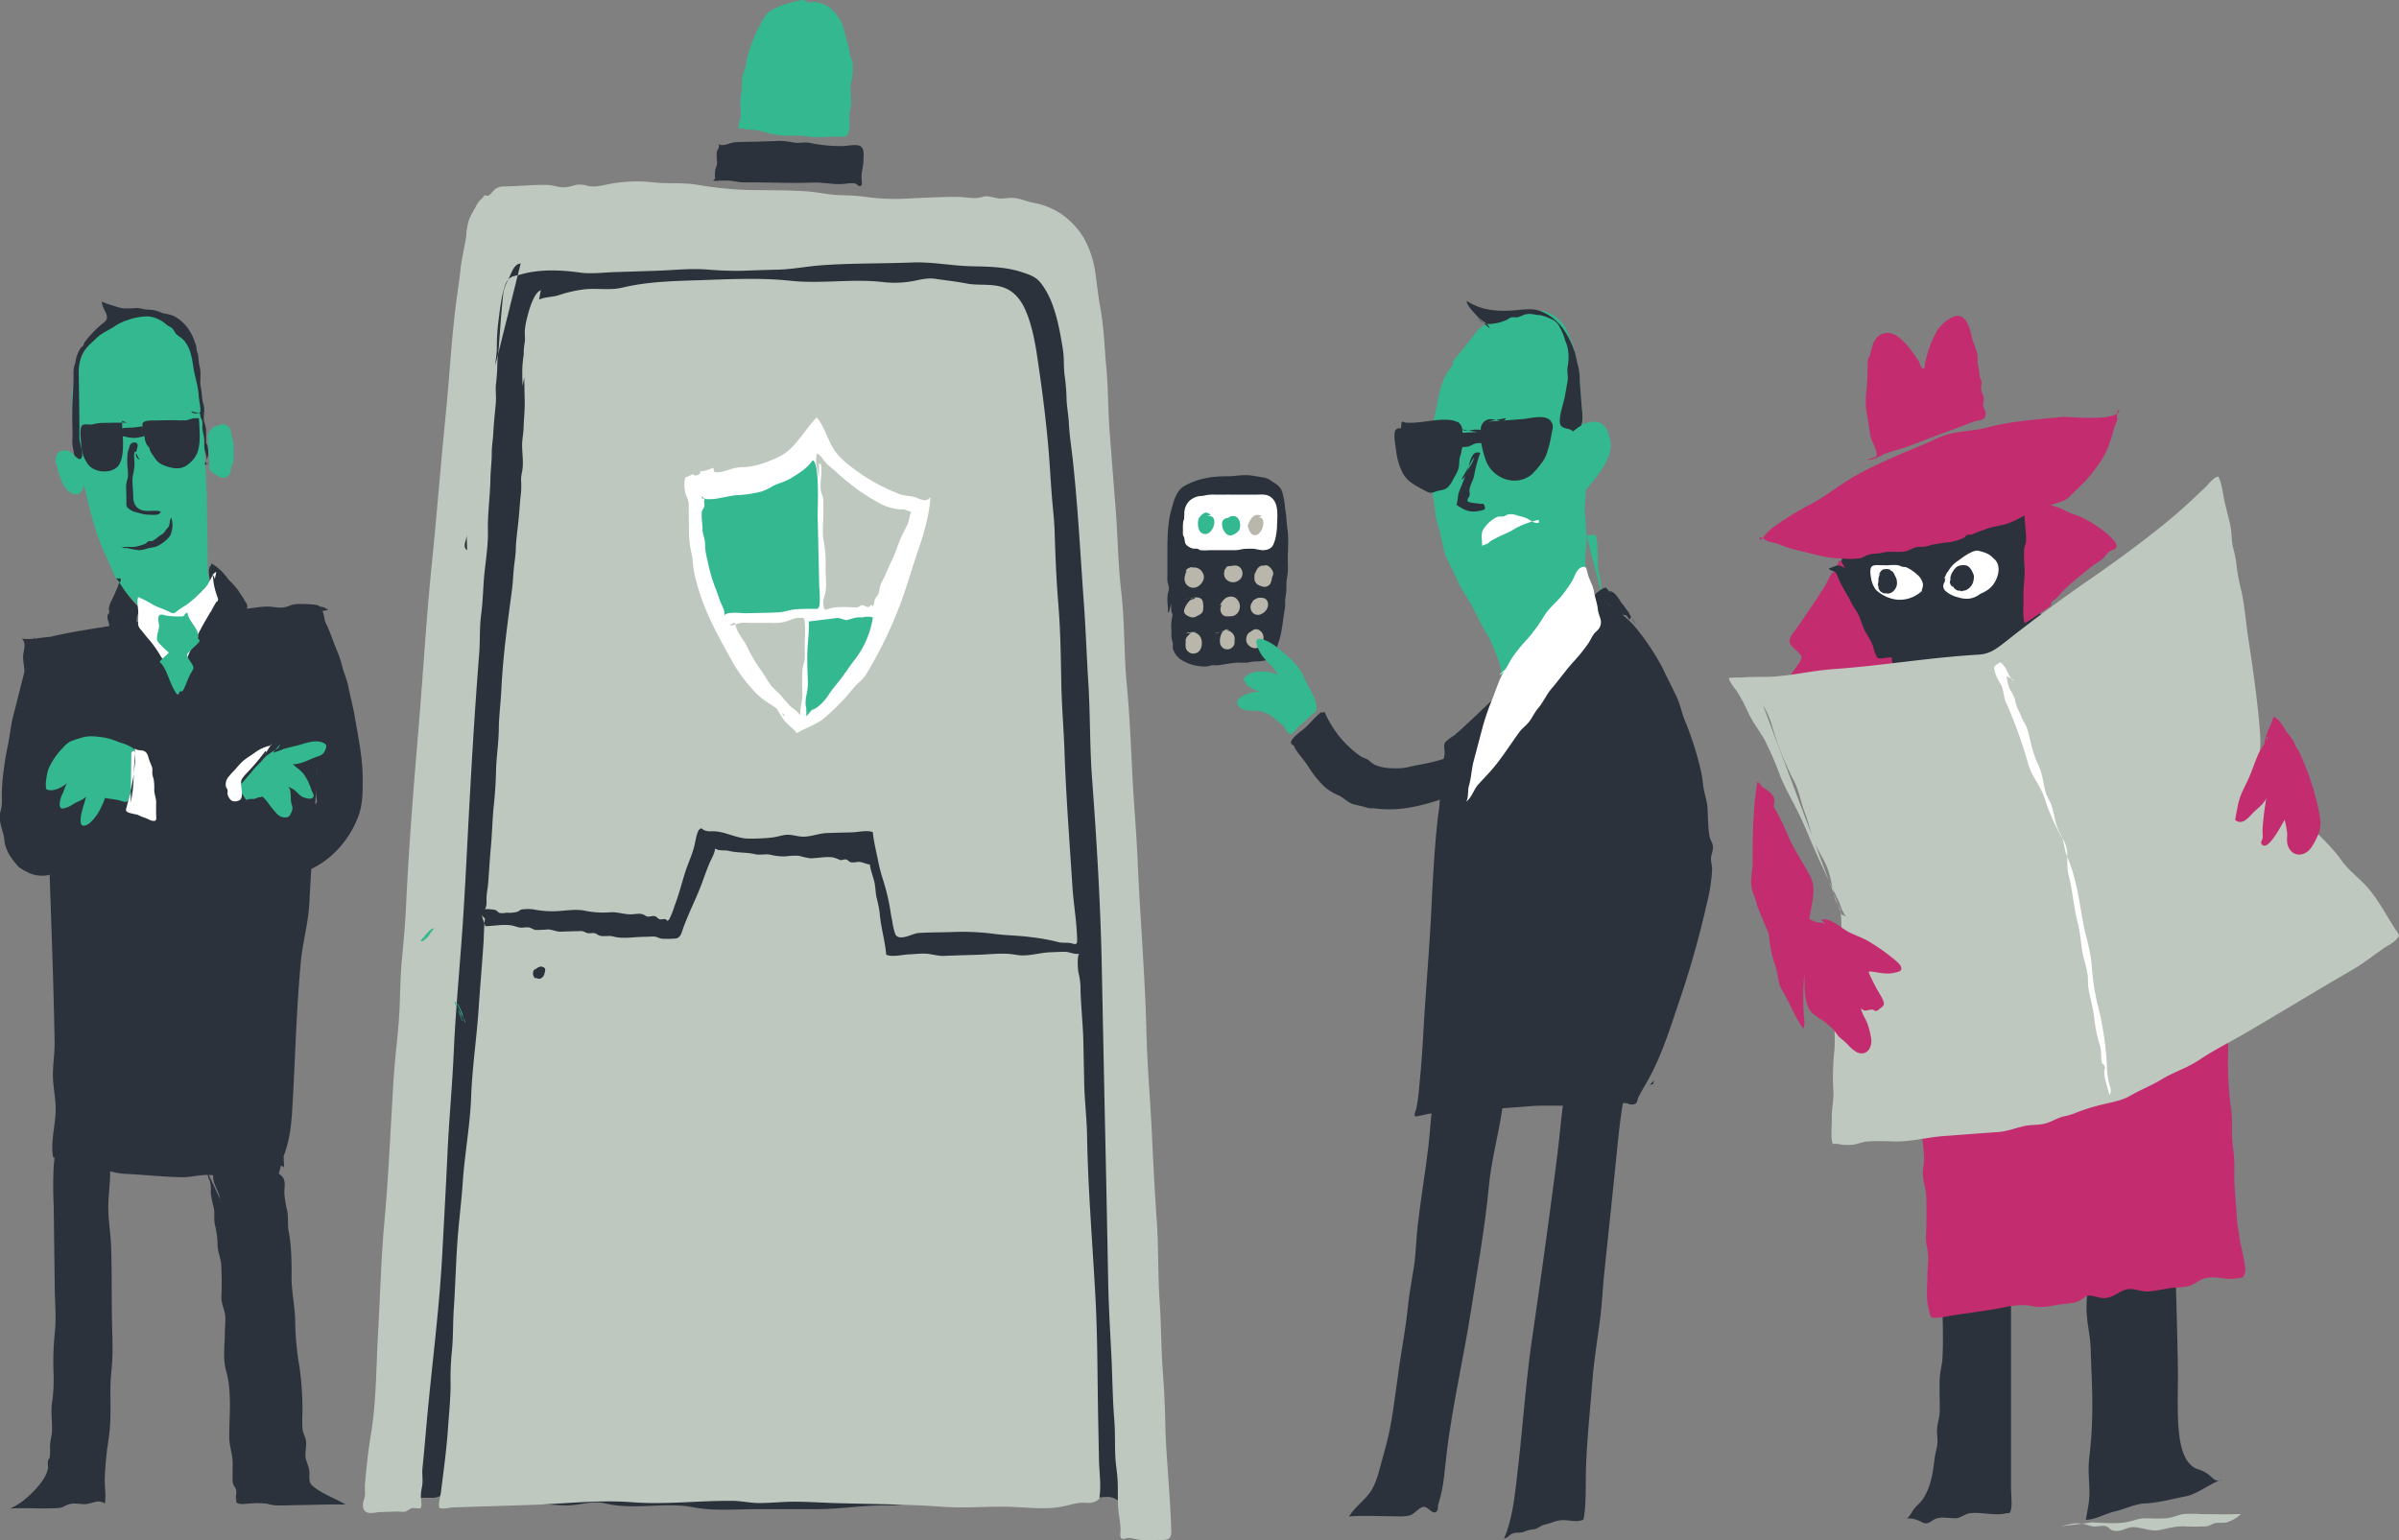 <svg xmlns="http://www.w3.org/2000/svg" viewBox="0 0 753.03 483.52"><rect x="0" y="0" width="753.03" height="483.52" fill="#808080" stroke="none"/><defs><style>.cls-1{fill:#2b323b;}.cls-2{fill:#bec8be;}.cls-3{fill:#fff;}.cls-4{fill:#33b890;}.cls-5{fill:#b9b7ab;}.cls-6{fill:#c32c6e;}</style></defs><g id="Layer_2" data-name="Layer 2"><g id="Layer_1-2" data-name="Layer 1"><path class="cls-1" d="M416.11,223.58l-.38-.2a32.85,32.85,0,0,0,7.64,11,30.62,30.62,0,0,0,3.82,3.1c.77.49,1.65.57,2.41,1.15a8.86,8.86,0,0,0,1.71,1.33c2.69,1.3,5.78,1.33,8.66,1.17,1.74-.1,3.25-.68,4.94-.94a66.37,66.37,0,0,0,7.89-1.83c6.12-1.71,11.93-5,17.64-7.94,6.91-3.57,12.9-8.31,19.31-12.66,3-2,5.9-4.07,8.83-6.12,1.39-1,2.61-3.21,4.28-3.67.82,2.64,1.95,4.94,2.49,7.64.26,1.33.88,2.48.2,3.68-.2.35-1.22,1.37-1.56,1.83-.58.79-1.45,1.55-2.13,2.31a31.94,31.94,0,0,1-6.25,5.35c-1.5,1-3.06,1.86-4.59,2.8-1.91,1.16-3.46,2.73-5.34,3.93-3.08,2-6.65,3.2-9.68,5.21a55.43,55.43,0,0,1-11.75,5.95c-8.22,2.87-16.38,6.49-25.12,7.27a34.94,34.94,0,0,1-7.87-.2,9,9,0,0,1-1.9-.1,39.17,39.17,0,0,0-3.91-1c-2.22-.44-3.31-2-5.16-2.91a15.55,15.55,0,0,1-4.29-2.54,30.5,30.5,0,0,1-5.26-6.45,46.13,46.13,0,0,0-2.93-3.9c-.45-.6-.87-1.27-1.32-1.88-.14-.19-.08-.52-.23-.71s-1-.7-1-.94c-.33-1.45,3.48-4,4.41-4.83,1.68-1.58,3.17-3.41,4.91-4.82"/><path class="cls-1" d="M169.81,65.29l-.18.95c-4.18.52-8.71,7.2-11.22,11a38.94,38.94,0,0,0-5.87,13.27c-.65,3.05-1.25,6-1.86,9a13.55,13.55,0,0,0-.75,3.18c-.09,2.19.13,4.4,0,6.59a54.6,54.6,0,0,1-.9,5.44c-.34,2.43.11,4.86,0,7.29-.34,5.86-1.68,11.66-1.94,17.54-.45,10.31-2.45,20.54-2.84,30.87-.43,11.58-2.68,22.85-2.8,34.54,0,3.22-.83,6.18-1,9.35-.22,3.43,0,7.06.06,10.48,0,6.87-1,13.52-1,20.43a87.87,87.87,0,0,1-.75,10.27c-.47,4.69-.06,9.38-.64,14.06a279.57,279.57,0,0,0-2.45,28.64c-.1,5,.25,10.09.1,15.12-.15,4.86-1.05,9.54-1,14.43,0,4.63-.83,9-1,13.57-.19,5.08.05,10.26,0,15.35,0,10.75-.91,21.4-1,32.12,0,4.3.3,8.61-.17,12.88-.5,4.44-.32,9.06-.94,13.42-.91,6.3-.32,12.46-.82,18.78-.42,5.23-.87,10-.87,15.27,0,5.56,1,13.07-.21,18.43-.26,1.21-1.37,1.42-.23,2.58.5.52,2.67.06,3.28.06.94,0,1.89,0,2.84,0,1.61,0,2.33-.57,3.76-.95,3.59-.95,7.81,2.44,11.59,1.94,2.58-.35,4.81-1.16,7.47-1.05,2.42.11,4.62,1,7,1.28a93.15,93.15,0,0,0,12.28,1.18c4.35,0,7.95-1.68,12.34-.62,9,2.18,18.45-.55,27.51,1.19,6.48,1.25,13.24.59,19.8.59h19.1c7.36,0,14.52-1.28,21.87-1.18,7.9.09,15.48-2.53,23.36-2.41,7,.11,13.73-1.15,20.71-1.16,3.4,0,6.8,0,10.2,0S339.54,470,343,470.2c1.9.1,4.2-.58,6.06-.1,1.13.29,1.7,1,2.83,1.27,1.62.34,5.71.61,6.73-1.21-1.13-1.12-.54-4.45-.61-6-.3-6.1-1.24-12.38-2.08-18.41-.72-5.07-1-10.23-1.43-15.35-.31-3.79-.08-7.54-.3-11.32-.2-3.62-.79-7.16-.9-10.79-.28-9.13.59-18.37-.17-27.48-.58-7-1-14.06-1.46-21.1-1-15.69.1-31.65-.18-47.37-.12-6.82-1.06-13.43-1-20.27.06-5.8-.6-11.37-.95-17.12-.42-6.93-.65-13.84-1-20.76-.15-2.83-.61-5.6-.77-8.43-.26-4.36.08-8.71-.16-13.07-.6-11.13-1.67-22.22-1.77-33.36,0-5.7-1.91-10.67-2-16.44a196.71,196.71,0,0,0-1.41-19.76c-1.17-10.81-2.17-21.69-3.08-32.56-.46-5.53-.34-10.67-1.16-16.16-.75-5.07-1.18-10-2.15-15-.51-2.65-.25-5.57-.87-8.11A42.36,42.36,0,0,0,333,86.07c-1.59-4-2.88-5.5-6.13-7.43-8.84-5.25-18.81-5.46-28.34-6.17-3.54-.26-6.9-1.32-10.48-1.27-4.7,0-9.41,0-14.11,0-10.38,0-20.64-1.18-31.05-1.18-13,0-26.07,0-39.1,0-6.31,0-12.43,1-18.7,1.24-4.22.17-8.92-1-13.06.21-3.22.91-6.28,1.1-9.26,2.22-3.37,1.27-7,5.91-7.34,10.43a31.82,31.82,0,0,0-4.58,1.33"/><path class="cls-1" d="M378,152.37l-.07.34c-.62.23-1.35,0-2,.17a10.34,10.34,0,0,0-1.34.63,22.77,22.77,0,0,0-3.32,1.64c-2.19,1.28-2.58,4.23-3.13,6.35-.17.61,0,1.22-.13,1.83s-.39.76-.38,1.48a9.54,9.54,0,0,1,0,2.27c-.07.28-.32.29-.4.62a6,6,0,0,0,0,1.27,18.36,18.36,0,0,0,.1,3.64c0,.09.3.31.34.48a6,6,0,0,1,0,1.27c0,.83,0,1.66,0,2.49v12.87a9.84,9.84,0,0,0,0,2.1c.23.92.55.87.22,2.05a15.23,15.23,0,0,0-.2,3.94c0,.62,0,1.25,0,1.87a9,9,0,0,0,.43,2.07c.14.67-.1,1.33.08,2a8.5,8.5,0,0,0,.62,1.36,7,7,0,0,0,2.93,2.58,14.07,14.07,0,0,0,6.73,1.54,7.85,7.85,0,0,0,1.87-.37c.6-.13,1.22.06,1.83,0,2.18-.26,4.37-.77,6.56-.86a23.38,23.38,0,0,0,3,0,13.24,13.24,0,0,1,2.5-.37,11.08,11.08,0,0,0,3.63-.51c2.22-.7,2.79-3.61,3.47-5.51,1.2-3.39,1.31-7.21,2-10.73.2-1-.08-2.11.13-3.16a18.78,18.78,0,0,0,.32-4.18c0-1.41.35-2.67.44-4.06s0-2.73,0-4.09c0-2.79.29-5.76,0-8.54a34.57,34.57,0,0,1-.43-3.95,29.59,29.59,0,0,0-.44-3.42,22.37,22.37,0,0,0-.89-5.07c-.59-1.72-1.82-2.45-3.24-3.32a5.86,5.86,0,0,0-2.39-1.16l-3.79-.62c-2.71-.43-5.22.21-7.93.21-4.83,0-9,.65-13.28,3-2.63,1.46-3.39,4.73-4.15,7.43-1.24,4.39-1.25,9.3-1.25,13.83,0,2.12,0,4.23,0,6.35,0,.69-.06,1.4,0,2.08.05.88.48,1.71.48,2.58a7.73,7.73,0,0,1-.37,1.65,13.83,13.83,0,0,0-.08,2.73c0,.9.34,2.18.05,3l.36.07"/><path class="cls-2" d="M169.89,90.45l-.09.71c-1.91.3-3.61,5.52-4.19,8a24.55,24.55,0,0,0-.87,4.59c-.07,1.21.13,2.3,0,3.52a19.27,19.27,0,0,0-.34,3.94c.13,4.8.18,9.62.3,14.42.07,3-.27,5.78-.35,8.7-.06,1.84-.44,3.5-.47,5.35,0,2.26.38,4.72.19,7-.11,1.39-.5,2.43-.51,3.91a34,34,0,0,1,0,3.91c-.37,3-.51,6-.83,9.11s-.75,5.77-.83,8.88c-.05,1.83-.39,3.79-.58,5.62-.25,2.44-.32,4.9-.65,7.31-1.36,10.23-2.8,20.6-3.3,31.05-.2,4.23-.77,8.32-.81,12.54s-.74,8.54-.85,12.75c-.09,3.72-.32,7.38-.71,11.05-.46,4.39-.52,8.81-.93,13.2-.35,3.78-.55,7.55-.85,11.34-.11,1.45-.42,2.72-.49,4.16-.07,1.62.19,2.58-.51,4,.18-.28,2.86,0,3.35.2s.77.74,1.32.91a7.27,7.27,0,0,0,2.18-.11,9.41,9.41,0,0,0,3.39-.3c.55-.22.76-.68,1.5-.73a13.51,13.51,0,0,1,3.48,0,30,30,0,0,0,7,.57c3-.1,6.34-.81,9.35-.11a28.58,28.58,0,0,0,8,.43c2.24-.09,4.31.77,6.52.66,1.16-.06,2.54-.4,3.65.08.52.22.82.6,1.48.64s1.52-.35,2.19-.11.82.73,1.32.91,1.3-.11,1.88,0,.47,1.06,1.26,0a26.32,26.32,0,0,0,1.67-4.25c1.36-3.42,2.27-7.3,3.45-10.89.9-2.73,2.14-5.24,2.8-8.14.28-1.23.73-4.12,1.49-4.87s1,0,1.52.21a4.69,4.69,0,0,0,2.19.35c4.07-.23,7.88,2.36,11.91,2.29a55.77,55.77,0,0,0,7.53-.37c1.24-.19,2.47-.57,3.71-.76,1.82-.28,3.41.38,5.2.51,2.68.2,5.28-1,7.95-1.11s5.34-.14,8-.23c2-.06,4.49-.75,6.44-.08.33,3.15,1.19,6.44,1.78,9.51a51.93,51.93,0,0,0,1.32,5.07,69,69,0,0,1,2.36,9.6c.17,1.15.35,2.34.61,3.45a23.57,23.57,0,0,0,1,4.4c1.17,2.47,5.52-.23,7.16-.34,4-.26,8-.18,12.05-.36a76.83,76.83,0,0,1,12.3.69c3.79.46,7.55.45,11.34,1a62,62,0,0,1,8.26,1.5c1.53.42,3,0,4.53.49,1.72.53,1.5-.32,1.36-3.24-.24-4.94-1.1-9.89-1.41-14.85-.89-14.1-2-28.18-2.47-42.31-.26-7.08-.86-14.06-1-21.18-.16-8.64-.26-17.18-1-25.75-.57-7.13-.87-14.55-1.09-21.72-.08-2.68-.31-5.27-.57-7.92-.49-5-.75-10-1.11-15-.83-11.25-2.29-22.28-3.94-33.27-1-6.41-2.78-14.42-6.43-18.11C314.5,88.1,308.42,90,303.46,89c-3.34-.63-6.65-1-10-1.48-2.42-.34-4.52.27-6.89.72a31.55,31.55,0,0,1-9.45.3c-9.67-1.11-19.33.63-29-.4s-19.36-.47-29.07-.16c-8,.26-15.88.44-23.73,2.32-3.88.92-7.9.11-11.8.52a40.41,40.41,0,0,0-8.21,1.87c-2.8.92-6.44.1-8.7,3.73-1.34,2.14-1.2,5.39-1.39,8.16-.25,3.55-1,6.93-1.24,10.5-.11,2.06,0,4.06.05,6.11"/><path class="cls-3" d="M245.79,224.59l.61,0c-2.8-2.86-6.52-4.21-9.28-7.2a49.82,49.82,0,0,1-7-9.25c-4.22-7.55-9-16-11.27-24.58a36.37,36.37,0,0,1-1.37-6.81c-.16-2.75-1-4.95-1.13-7.68-.1-2.56-.11-5.13-.16-7.7,0-1.16.07-2.44-.06-3.58-.16-1.41-.73-1.86-1-3-.36-1.65-.71-5.35,1-6.24,1.25-.66,1.12.6,2,.68,1.32.14,1.14-.58,2.25-.92,2-.59,4.23.28,6.23-.21,2.28-.56,3.83-1.4,6.29-1.44,4.3-.06,8.66-1.76,12.28-3.62,4.43-2.29,7.42-8.21,11.2-12,2.6,3,3.54,7.78,6.05,11,2.31,2.92,5.5,5.14,8.34,7.11a61.28,61.28,0,0,0,11.4,5.89c1.73.71,3.14.53,4.88,1,1.56.43,3.59,2,5,0-.21,5-2.09,11.68-3.65,16.14-1.6,4.62-3,9.28-4.54,13.95a132.38,132.38,0,0,1-12,25.58c-.95,1.62-2.71,2.8-3.87,4.19-.94,1.14-1.8,2.19-2.79,3.28a80.08,80.08,0,0,1-6,5.85c-2.61,2.36-6.18,3.38-9.07,5.12-1.28-1.64-3-2.64-4.28-4.41-1.72-2.46-3-5.33-4.75-7.84a130,130,0,0,1-13-25.66c-3.45-8.94-7.6-18.73-8-28.76-.17-4.33-.13-8.67-.26-13-.07-2.54-.24-4.26.81-6.56.92,1.12,1.18-.22,1.92-1.73"/><path class="cls-2" d="M163.41,82.8h.38c-1.57-.38-2.68,1.37-3.44,3.17-.83,2-2.12,3.94-2.38,6.26-.64,5.61-1,11.49-1.45,17.44a43.61,43.61,0,0,0-.42,5,59.43,59.43,0,0,1-.47,6.37c-.1,1.82.17,3.61,0,5.44-.27,3.21-.65,6.45-.81,9.73-.11,2.08-.47,3.95-.46,6.06,0,2.82-.38,5.34-.42,8.11-.09,5.38-.91,10.82-.78,16.19s-1.05,11.16-1.36,16.63c-.19,3.25-.37,6.62-.78,9.79-.54,4.14-.28,8.17-.61,12.28-1.53,19.28-2.64,38.84-3.65,58.28-.57,10.74-1.1,21.44-1.91,32.14-.86,11.6-1.92,23.09-2.43,34.75-.48,10.86-1.53,21.63-2,32.52-.49,10.4-1.06,20.75-1.62,31.13-.95,17.5-3.28,34.85-4.84,52.2-.44,4.86-.85,9.8-1.35,14.61-.17,1.56.1,3.11,0,4.65-.13,1.72-.55,2.44-.49,4.34,0,.81.35,2.76,0,3.36s-2.11,0-2.77.2c-.83.2-1.16.67-1.93,1s-2.23,0-3.15.07l-5.11.16c-1.54.05-4.69,1.26-5.19-1.56-.28-1.61.4-2.18.57-3.48.14-1.08-.07-2.36,0-3.48.43-5.13,1-10.45,1.83-15.55,1.82-10.69,1.69-21.64,2.32-32.58.66-11.61.94-23.28,2-34.83,1.32-14.62,1.92-29.46,2.84-44.15.48-7.71,1.59-15.28,1.91-23,.2-4.79.23-9.54.66-14.3.53-5.67,1.07-11.31,1.34-17,.83-18.1,2.25-36.07,3.77-54.08,1.51-17.78,2.52-35.69,4.31-53.41,1.6-15.83,2.85-31.76,4.43-47.59,1.16-11.61,1.77-23.51,3.27-35,.45-3.42,1-6.85,1.35-10.28.41-3.71,1.31-6.93,1.8-10.56a20.68,20.68,0,0,1,.85-4.9,30.77,30.77,0,0,1,2.07-3.89,6.47,6.47,0,0,1,2-2.72c.38-.3.39-.73.85-.94s.84.22,1.2,0c.72-.31,1.48-1.58,2.2-2.1a4.55,4.55,0,0,1,2.94-.73c4.5-.11,9-.63,13.52-.48,1.57.06,3.07.65,4.63.73s3-.51,4.62-.83a8.44,8.44,0,0,1,3.32.42c2.47.46,4.78-.25,7.2-.72a46.21,46.21,0,0,1,13.33-.42c4.56.5,9.13,0,13.68.74a114.64,114.64,0,0,0,15.29,1.63c6.22.16,12.47,0,18.67.42,3.84.23,7.6,1.18,11.46,1.25a65.84,65.84,0,0,1,6.72.4,69.3,69.3,0,0,0,11.14.76c6.17-.24,12.37-.67,18.55-.64,2.75,0,5.08.83,7.78,0,1.94-.6,3.7.47,5.64.52,1.37,0,2.75-.28,4.12-.19,2.13.14,4.33,1.21,6.44,1.56a23.64,23.64,0,0,1,7.92,3.06,24.77,24.77,0,0,1,5.77,5.21c2.77,3.25,4.79,8.46,5.53,13.58.53,3.66.89,7.41,1.56,11,1.13,6.06,1.32,12.48,1.89,18.75.64,7,.54,14,1.11,21.06.6,7.49,1.14,15,1.76,22.49.73,8.93.78,18,1.82,26.84,1.12,9.56.81,19.25,1.71,28.87,1,10.32,1.34,20.57,1.91,30.94.45,8.13,1.16,16.22,1.51,24.36.77,18.1,2.35,36.05,2.78,54.18.24,10.27,1.16,20.59,1.66,30.85.45,9.53.92,19,1.59,28.52.61,8.49.33,17,.91,25.51.51,7.33.45,14.72,1,22,.44,5.67.68,11.17.79,16.87.09,5,.49,9.64.81,14.56.38,5.67.8,11.33,1,17,0,1.53.26,2.32-.43,3.33s-2.89.72-3.88.75-2.28.06-3.42.11c-1.94.07-3.54-.52-5.44-.75-.63-.07-2.11.72-2.59,0-.35-.51-.11-1.95-.12-2.6a40.48,40.48,0,0,0-.57-5.08c-.51-3.6-.12-7.37-.4-11-.18-2.46-.6-4.77-.7-7.26-.15-3.81,0-7.57-.32-11.38-.54-6.7-.56-13.32-.9-20-.39-7.81-.85-15.48-1-23.31q-.49-26.53-1.08-53.07-.47-22.8-.93-45.62c-.39-19.91-1.62-39.74-3.08-59.55-.72-9.89-.52-19.76-1.14-29.64-.51-8-.77-16-1.34-24.06-1.11-15.29-1.88-30.57-3.53-45.78-.39-3.69-1.05-7.76-1.23-11.48-.12-2.59-.62-5-.73-7.56a59.65,59.65,0,0,0-.56-7.17c-.43-2.8-.14-5.62-.58-8.43-1.24-7.9-2.87-16.13-7.28-21.34-1.46-1.72-3.73-2.4-5.54-3-5-1.7-10.63-1.77-15.75-1.87-6.26-.13-12.55-1.45-18.83-1.19-9.51.39-19.07.18-28.57.89-4.52.34-9,1.25-13.52,1.36-3.83.09-7.66.22-11.49.36a110,110,0,0,1-11.18-.44c-5.23-.32-10.52.27-15.76.44l-13.06.42c-3.5.11-7.08.63-10.57.14-6.07-.84-12.71-1.14-18.69.6-2.22.65-3.87.3-5,3.77s-1.6,8.16-2.08,11.89a67.16,67.16,0,0,0-.38,7.48c0,1.87-.4,3.44-.45,5.26"/><path class="cls-2" d="M257.06,145.53l.58.14c.68,2.7-.49,5.89.08,8.6.29,1.32.75,1.53.73,3.12,0,1.32,0,2.63,0,4,0,2.73-.45,6.06.15,8.69a36.16,36.16,0,0,1,.54,8.3c0,2.53.45,5.72-.15,8.12a7.52,7.52,0,0,0-.56,3.36c.27,2,.58,1.64,2.11,1.16,2.09-.66,4.65-.41,6.95-.39a8.09,8.09,0,0,0,1.77,0c.38-.09,1-.63,1.19-.66.94-.14,2.13,1.42,2.8,0a.78.78,0,0,1,.7.33c.58-.61.39-1.32.66-2.08s.89-1.15,1.1-1.73c.44-1.22.35-2.4,1-3.59,1.21-2.28,2.1-4.67,3.24-7,1.32-2.68,2.05-5.57,3.39-8.25.53-1.07,1.07-2,1.56-3.12s.52-2.63,1.14-3.84a14,14,0,0,1-2-.73c-.77-.16-1.51,0-2.28-.14a16.62,16.62,0,0,1-5.26-1.62,64.77,64.77,0,0,1-7.61-4.73c-2.14-1.68-4.34-3.35-6.46-5.34-1-1-2.14-1.72-3.11-2.76-.79-.84-1.81-2.66-2.82-3-1.11,2.94.86,6.45.55,9.47"/><path class="cls-3" d="M224.14,278.11c.14-2,1-.35,1.55-.24a10.45,10.45,0,0,0,2.63.11c1.85-.08,3.71-.12,5.57-.18l14.54-.47,11.88-.38a16.22,16.22,0,0,0,5.56-.86c1.9-.7,3,.51,4.77.66.33,1.94.71,3.89,1.08,5.77.29,1.45,1.2,3.22,1.37,5,.26,2.53-.76,2.22-2.42,2.25s-3.25.1-4.87.16a17.48,17.48,0,0,1-4.5-.65,51.25,51.25,0,0,0-8.38-.64c-1.5,0-2.92-.72-4.41-.82-1.34-.1-2.7.34-4,.22-1-.1-1.9-.72-2.92-.87s-2,.28-3,.17c-1.49-.18-2.6-.84-4.18-.77-.7,0-1.4.09-2.1.07-.91,0-1.2-.4-1.9-.62-1.79-.58-7.44,1.3-8.26-.74-.54-1.36.52-4,.81-5.33.56-2.6.81-2.68,2.91-2.71,3-.05,6-.48,9,.14a39.73,39.73,0,0,0,8.65,1.05,54.63,54.63,0,0,0,8.87-.38,46.37,46.37,0,0,1,7.25-1c3.39-.11,7.72-1.11,11-.25.55,2,.34,4.57.75,6.72.38,2,1.43,4.52,1.06,6.63-.28,1.6-.4,1.32-1.75,1.4-1,.06-2.09.06-3.13.1"/><path class="cls-2" d="M202.76,151.52l.1-.7c2.15.44,2.61.65,4.75,0a14.55,14.55,0,0,1,4.17-.3,12.6,12.6,0,0,0,4.51-1.1c.94-.37,1.76-1.2,2.76-1.42.7-.16,1.38,0,2.07-.19a35.82,35.82,0,0,0,7.41-3.12c2-1,3.55-2.87,5.46-4.08.76-.48,2.67-1.48,2.64-2.67,0-1-2.44-3-3-3.56-2.46-2.49-6.16-3.22-9.15-4.63s-7-1.57-10.3-1.45c-7.86.28-15.75,2.27-20,10.69-1.37,2.72-2.82,6-1.87,9.19.28.94,2.31,5.13,3.42,2.81"/><path class="cls-4" d="M221,156.53l.4-.07c-.74.76-.14,1.56-.31,2.48-.13.72-.6.8-.73,1.52-.31,1.59.14,3.93.16,5.57,0,1.92.78,2.82.8,4.72a19.67,19.67,0,0,0,.75,5.12,52.45,52.45,0,0,0,2.52,8.82c.57,1.32.94,2.65,1.49,4.08s1.61,3,1.26,4.44c.9-1.36,5.52-.66,7-.7,3.29-.1,6.59-.11,9.88-.27,2.06-.1,3.9-.9,6-1,1.55-.08,3.11-.1,4.66-.12,1.8,0,2.14.31,2.41-1.63a33.82,33.82,0,0,0-.13-5.13l-.51-22.54c0-2.34.68-17.09-1.61-17.29-1.6,2.5-4.66,4.3-7,5.72-1.7,1-3.62,1.45-5.38,2.29a17.3,17.3,0,0,1-3.87,1.83,38.67,38.67,0,0,1-7,1.06c-3.65.08-7.8,2-11.4,1l-.08-.65"/><path class="cls-1" d="M255.93,194.25l-.69,0"/><path class="cls-1" d="M255.93,194.25l-1.39,0"/><path class="cls-4" d="M253.86,195.1v-.52c.06,2.54.12,5.09.17,7.63s-.61,4.91-.52,7.53.24,5,.18,7.5c0,1.43-.59,2.55-.64,4,0,1.22.1,2.45.07,3.68,3.66-4.49,7.45-8.72,11-13.29a38.16,38.16,0,0,0,7-15.42c.49-2.28-.46-2.67-2.33-2.33-1.6.28-2.79.91-4.5,1-2.72.06-6.45-.56-9.06.19-1.63.47-1.28,1.92-1.39,3.62-.19,2.78-.48,5.48-.44,8.28,0,2.5.12,5,.2,7.51a19,19,0,0,1-.55,4.12c-.24,1.54-.55,4.13,1.05,4.31,2.07.23,4.93-3.1,5.89-4.62,1.28-2,2.85-3.75,4.29-5.65,1.3-1.72,2.42-3.51,3.77-5.22A29.23,29.23,0,0,0,274,193.85c-2.3-.84-4.85.61-7.13.91-1.6.21-3.22-1.07-4.65-.69"/><path class="cls-1" d="M146.62,172.76c-1.67-1.23-.06-3.27-.13-4.87"/><path class="cls-2" d="M152.36,290.77c2.61-.08,5.43-.65,8-.29,1.27.18,2.27.79,3.61.74a11.47,11.47,0,0,1,1.94-.1c.79.12,1.43.7,2.23.81a35.88,35.88,0,0,0,3.87-.16c1.45.05,2.62.76,4.13.7s3-.1,4.45-.15c.55,0,1.11,0,1.66-.05.93,0,1.15.31,1.92.58s1.47,0,2.25.07,1.25.68,1.95.84c1.37.31,2.77-.15,4.13.23,2.73.77,5.78.23,8.6.14,1.29-.05,2.58-.06,3.87-.13s2,.78,3.34.71a31.37,31.37,0,0,0,3.88-.1c1.55-.29,1.74-1.87,2.46-3.8,1.78-4.74,4-9,5.74-13.72.77-2.11,1.52-4.23,2.37-6.24.5-1.17,1.63-3,1.69-4.47,1.42.86,2.8.38,4.43.76,2.71.64,5.36.37,8.07,1,1.67.4,3.31-.18,5,.21a16.84,16.84,0,0,0,4.73.48,21.37,21.37,0,0,1,4.15-.17,25.81,25.81,0,0,0,3.46.78c2.38,0,4.85-.61,7.21-.28a16.65,16.65,0,0,1,2.2.81c.62.17,1.34-.34,1.95-.14s.83.68,1.36.85a7.08,7.08,0,0,0,2.24-.11c1.51-.07,2.37.68,3.79.82.24,2,1.07,3.78,1.47,5.74.31,1.51.32,3.09.62,4.58a39.88,39.88,0,0,1,1,4.91c.34,4.43,1.68,8.69,2.05,13.09,2,.83,4.94,0,7-.1,1.83-.06,3.71-.33,5.54-.22s3.72.79,5.68.69c3.68-.17,7.35-.25,11-.37s7.6-.67,11.31,0c3.86.74,7.28-.65,11.1-.77,1.47-.05,2.95-.15,4.42-.15s2.85.89,4.51.62c-.68.78-.43,4.61-.26,5.68a23.83,23.83,0,0,1,.67,4.38c.07,6.12.82,12,.92,18,.07,4,.18,7.94.24,11.9.08,5.82.82,11.51.92,17.36.29,17.11,1.77,34.21,2.66,51.27.67,12.76.57,25.68.84,38.48l.24,12.16c.07,3.09.65,7.53.23,10.58-.18,1.33.17.8-.48,1.6a4.28,4.28,0,0,1-1.67.79c-1.16.4-2.5.06-3.68.14-2.29.17-4.51,1-6.79,1.35-4.48.72-9.27.23-13.8,0-7.63-.39-15.29.47-22.92-.09-11-.8-22.06-.83-33.08-1.13-5.38-.15-10.79-.61-16.16-.4-3,.12-5.95.42-8.91.35-2.52-.06-5-.63-7.53-.67-10.59-.14-21.12,1.25-31.7.43s-21.29.5-31.82.84l-24.58.79c-.6,0-3.83.77-4.21,0s.43-3.84.52-4.6c.82-6.66,1.75-13.2,2.22-20,.32-4.66.83-9.46.83-14.17a84.31,84.31,0,0,1,.34-9.67c.53-4.67.35-9.34.67-14,.43-6.35.61-12.71,1-19.05.39-6.87,1.34-13.68,1.8-20.54.61-9.07,2.32-17.84,2.65-27s1.73-18.32,2.34-27.51c.46-7,1.09-13.92,1.54-20.89.17-2.7.09-4.93.45-7.47a8.87,8.87,0,0,1-1.07-1"/><path class="cls-1" d="M224.49,56v.49a16.14,16.14,0,0,1,0-3c.22-1.06.63-1.34.59-2.69a15.24,15.24,0,0,1-.1-3c.23-1.12,1-1.33.63-2.69.87,1.19,3.74-.36,4.92-.44,2.35-.17,4.74-.13,7.09-.21s4.78-.13,7.17-.24a26.22,26.22,0,0,1,4.52.56c1.66.21,3.28-.24,4.94.08a47.06,47.06,0,0,0,10.41,1c1.37-.05,3.6-.55,4.9-.19,1.93.52,1.5,3,1.46,4.7,0,2-.69,3.63-.59,5.76,0,.37.31,1.81-.08,2.11-.85.64-1.22-.46-1.94-.63-1.22-.28-2.92.11-4.18.17-3.07.13-5.94-.57-9-.46-7.29.26-14.43-.12-21.7-.07-1.91,0-3.6-.6-5.51-.57-1.54,0-3.09.09-4.63.14h.45"/><path class="cls-4" d="M230.44,40.17c2.08,0,3.5.51,5.58.56s4.23.86,6.29,1.33a28.24,28.24,0,0,0,7.32.49c2.61-.09,4.77.62,7.32.52,2-.08,3.94-.13,5.91-.19.56,0,2.31.23,2.75-.12a5.74,5.74,0,0,0,1.06-2.57,22,22,0,0,0-.09-3.34,17.33,17.33,0,0,1,.47-3.38c.36-2.41-.35-5,.07-7.38a20.24,20.24,0,0,0,.53-6.45c-.15-1-.58-1.25-.79-2.15-.31-1.31-.32-2.41-.76-3.76-.59-1.85-.93-3.88-1.64-5.88a14.23,14.23,0,0,0-4.25-5.66,13.41,13.41,0,0,0-3.4-1.4c-1-.27-2.05.1-3.06-.12s-1.28-.86-2.53-.61-2,.56-3.27.84a20.91,20.91,0,0,0-6,2.43c-2,1.29-2.88,3.63-4,5.72a47.6,47.6,0,0,0-3,7.53,23.78,23.78,0,0,0-.77,3.75c-.25,1.39-1,2.71-1.18,4.13-.24,1.64,0,3.14-.31,4.78a16.07,16.07,0,0,0-.28,3.8,20.47,20.47,0,0,1,.1,3.75c-.24,1.35-.72,1.76-.66,3.34"/><path class="cls-1" d="M170,304.11c-.47,0-.8-.06-1.16.28a1.26,1.26,0,0,0-.44,1.15,1.17,1.17,0,0,0,1.43,1.25,1.54,1.54,0,0,0,.93-2c-.19-.41-.52-.8-1-.69a1.86,1.86,0,0,0-1.23.64c-.42.67-.52,1.92.52,2.05a1.47,1.47,0,0,0,1.7-1.71,1.17,1.17,0,0,0-1.72-.81,1.44,1.44,0,0,0-.79,1.09c-.05.3-.08,1.05.11,1.25a1.4,1.4,0,0,0,1.51.23,1.75,1.75,0,0,0,.89-1.3c0-.48.06-1-.35-1.3a2,2,0,0,0-1.34-.32,2.41,2.41,0,0,0-1.53.71,2.24,2.24,0,0,0,0,1.94,1.85,1.85,0,0,0,1.62.54,1.67,1.67,0,0,0,1.52-1.14,1.65,1.65,0,0,0,0-1.61,2.3,2.3,0,0,0-.89-.75,1.27,1.27,0,0,0-1.2.3,1.31,1.31,0,0,0-.05,2,1.62,1.62,0,0,0,1.85.41,2.68,2.68,0,0,0,.72-2.21c-.14-.33-.59-.49-.91-.61a.76.76,0,0,0-.72,0,2.54,2.54,0,0,0-1.61,1.88,1.58,1.58,0,0,0,1.17,1.84c.83.28,1.79-.84,1.88-1.62s-.16-1.68-1.06-1.71A1.67,1.67,0,0,0,168,305a1.46,1.46,0,0,0,.77,2.17c1.29.49,1.77-.94,1.76-1.94a1.33,1.33,0,0,0-2-1.18,1.62,1.62,0,0,0-1.06,1.44c0,.36.17,1.48.53,1.73l0-.12"/><path class="cls-4" d="M143,315c.74-.08,1.61,2.7,1.83,3.3a12.39,12.39,0,0,0,.7,1.52c.18.35.18,1,.53,1.18.05-.51-.6-1.27-.72-1.74a7.2,7.2,0,0,0-.24-1.21q-.24-.52-.45-1a9.09,9.09,0,0,0-.76-1.53c-.31-.44-.82-.76-1.17-1.18,0,1.45,1.33,2.68,1.82,4,.15.41.16.82.29,1.22a7,7,0,0,0,.42.76l-.22.06"/><path class="cls-4" d="M133.09,294.21v.15a2.27,2.27,0,0,0,.45-.66,5.71,5.71,0,0,1,.83-.95c.54-.57,1.06-1.34,1.94-1.36-.38.34-.63.89-1,1.29s-.6.92-.95,1.38a7.5,7.5,0,0,1-1,.91c-.36.33-.74.71-1.3.46a4.59,4.59,0,0,1,.74-1,9.08,9.08,0,0,1,1.14-1.34,9.72,9.72,0,0,1,1.63-1.54l-.23.15"/><path class="cls-2" d="M230.27,195.55l.56.16c.19,2.73,2.79,5.21,3.79,7.55a48.67,48.67,0,0,0,4.7,7.77c.85,1.29,1.57,2.61,2.48,3.87s2.33,2.3,3.43,3.57c.39.45.76,1,1.18,1.37.62.59,1.37,1.68,2,2.14a13.2,13.2,0,0,1,2.81,2.54c-.11-2.44.68-4.39.66-6.84a72.37,72.37,0,0,1,0-7.51c.13-1.26.67-2.25.73-3.55s0-2.38,0-3.56c0-2.45.25-5.09,0-7.52-.16-1.64-.14-1.58-1.75-1.58a7.73,7.73,0,0,0-3.15.83,13.9,13.9,0,0,1-5.55.76h-6.61a17.27,17.27,0,0,0-3.13,0c-1.28.26-2.11.87-3.48.83"/><path class="cls-1" d="M490.64,340.86a6.89,6.89,0,0,1,.16-2.69c1,.05-.58,11.59-.8,13.78-.67,6.85-1.56,13.85-2.46,20.65q-3.17,24-6.66,47.86c-1.9,13.08-2.83,26.63-4.34,39.88-.93,8.17-1.64,16.24-4.43,22.63,1-.05,1.8-1.29,2.78-1.61,1.33-.45,2.5.06,3.81-.63a8.82,8.82,0,0,1,2.9-.65c1.15-.24,2.09-1.21,3.25-1.46,2-.43,3.67-1.4,5.79-1.41s4.49.78,6.4-.18c.94-4.7.64-10.87.79-15.88.28-9.17,1.3-18.44,2-27.53.52-6.62,1.57-12.88,2.41-19.36.64-4.94.84-10,1.37-15,1.38-13.17,2.78-26.31,4.1-39.52.46-4.61,1-9.22,1.73-13.66.45-2.6,1.32-5.95.33-8.16-1.6-3.55-5.83-3.69-7.93-4.26-3.44-.95-6.7-.83-10.16-1.23-.8-.09-1.89-1.18-2.54-1.18-.89,0-1,1.78-2.13,1.17"/><path class="cls-1" d="M451.37,336.82c.41,2.84-1.28,7.05-1.68,9.85-.62,4.43-.84,9.13-1.38,13.66-1,8.26-2.4,16.44-3.33,24.63-.48,4.29-.5,8.35-1.15,12.65s-1.49,8.42-1.91,12.65c-.64,6.49-1.8,12.36-2.71,18.63-1.36,9.34-2.18,18.46-4.69,26.88-1.17,4-2,8.56-3.86,11.77s-5.15,5.2-7.23,8.51c4.27-.35,8.59-.07,12.86-.07,2.12,0,4.35.29,6.39-.31,1.17-.35,2.67-2.28,3.93-2.61,1.45-.38,2.68,2.08,3.89,1.69s.59-1.48,1.08-2.93c1.73-5.2,1.9-10.89,2.62-16.54,1.9-14.9,5.25-29.21,7.56-44,2-12.86,4.37-26,5.6-39,.95-10,4-19.22,4.77-29.21.32-4.32-.2-5-2.84-4.87-3.31.11-6.26-1.18-9.46-1.44-2.06-.18-4.65.82-6.63.1-.76-.28-1-1.59-1.83-1.62-1.53-.07-1.51,2.29-3.77,1.55"/><path class="cls-4" d="M509.19,211.11l.68.39c-.32-.48-.95-.74-1.31-1.22A23.92,23.92,0,0,1,507.5,208c-.91-1.7-1.74-3.52-2.58-5.35a71.94,71.94,0,0,1-4.45-11.79c-1.47-5.53-3.46-12.16-2.69-18,.51-3.94,0-7.86-.32-11.83a37.32,37.32,0,0,1,.27-5.59c.13-2.23-.49-4.44-.46-6.67,0-1.64.52-3.1.44-4.76s-.29-3.58-.42-5.36l-.62-8.46c-.3-4.11-.66-8.23-.91-12.34A9.53,9.53,0,0,0,495,115c-.39-1.16-.11-2.29-.38-3.46a40.8,40.8,0,0,0-1.73-5.31c-1-2.68-2.08-5.06-4.67-6.81a13,13,0,0,0-3.59-1.76c-.95-.21-1.8.17-2.75.08-1.26-.13-2-.65-3.33-.54a9.18,9.18,0,0,0-2.5.76,29,29,0,0,1-2.9.34,19.58,19.58,0,0,0-5.1,2.41c-1.82,1.14-3.64,2.09-4.94,3.84s-2.57,3.42-3.9,5c-1.06,1.29-2.12,2.5-3.07,3.85-.23.34,0,.93-.17,1.3s-.91,1-1.24,1.57a21,21,0,0,0-1.6,2.89,39,39,0,0,0-2,7.74,96.68,96.68,0,0,0-2,11.13,80,80,0,0,0,0,12c.33,4.18,1.08,8.12,1.59,12.22a44.7,44.7,0,0,0,1.19,4.51c.5,2.09.86,4.3,1.45,6.37.87,3,2.79,5.86,4,8.84a47.48,47.48,0,0,0,3.15,5.69,68.42,68.42,0,0,1,3.36,6.11c1.22,2.74,3,5.23,4.28,8,.78,1.68,1.28,3.29,2,4.91a14.54,14.54,0,0,1,1.13,5.4c.12,2.39-.93,4.45-1.62,6.69-1.71,5.59-3.29,11.18-5.25,16.69A77.53,77.53,0,0,0,461.91,246c-.23,1.09-2.13,6.39-1.06,6.66.76-1.79,2.62-2.65,3.84-4.08s2.34-2.92,3.71-4.35c2.82-2.91,4.91-6.39,7.55-9.42,2.25-2.57,4.83-4.74,7-7.46a149,149,0,0,0,16.32-24.93A32.22,32.22,0,0,0,502,195c.18-.85.63-1.59.76-2.36s-.22-1.83-.08-2.74c.55-3.59-.13-6.7-.86-10.37s.19-8-1-11.62a19,19,0,0,0-2.82.2"/><path class="cls-1" d="M466.87,132.38l10.9-.8c2.52-.19,7.31-1.66,9,.6,1.1,1.45.51,2.55.26,4a34,34,0,0,1-1.4,5.78,10.08,10.08,0,0,1-1.91,3.6,26.27,26.27,0,0,1-2.65,3.13c-4.83,4.37-12.41,1.76-14.6-4-1.07-2.81-2-6.8-1.66-9.94a3.15,3.15,0,0,1,2.71-3.14c1.25-.26,5,1.43,5.1-.36"/><path class="cls-1" d="M442.84,133.42a31.75,31.75,0,0,1,8,0c.53.1,1,0,1.48.06s1.26.39,1.64.45c.95.12,3.47-.59,4.11,0,1,.87.51,5.72.64,7.14s-.38,1.78-.56,2.93c-.21,1.35,0,2.41-.58,3.74-.93,2.27-2.47,4.45-5,4.75-2.32.28-5,.74-7-.57a10.23,10.23,0,0,1-3.4-4.34,16.06,16.06,0,0,1-1.77-6.62c-.16-2.36-.71-4.93-.55-7.28.14-2.06.26-1.14,1.57-1a23.82,23.82,0,0,0,4.21-.15c3.42-.25,12.46-2.44,13.31,1.92a28.63,28.63,0,0,1,.28,3.82c.09,1.91-.57,3.11-.93,5-.61,3.11-1.5,7.31-3.82,9.67-1,1-2.38.89-3.59,1.3-1.81.61-1.89.72-3.68-.26-2.79-1.52-5.49-2.7-7-5.69a20.25,20.25,0,0,1-1.93-6.52c-.2-1.66-.79-4.45-.45-6.12s1.68-1,3.28-1.37a31.74,31.74,0,0,1,6.09-1.11l5.43-.4c1.29-.1,3.14-.6,4.39-.36.79.15.64-.1,1.15.56s.37,4.23.29,5.14c-.22,2.51-1.45,4.86-1.74,7.38a3,3,0,0,0-2,1"/><path class="cls-1" d="M457.53,134.53c1.1-.41,1.28.45,2.2.61a14,14,0,0,0,2.94-.26,35.69,35.69,0,0,1,5.16.34c1.45.07,1.3-.13,1.57,1.34a2,2,0,0,1-.55,2.14c-1.23.91-4,.17-5.5.49-.91.2-1.58.75-2.48,1a20,20,0,0,1-2.91.17c-2.19.2-2.59-.38-2.41-2.76.11-1.53-.14-1.19,1.33-1.56a16.75,16.75,0,0,1,2.74-.18c2.38-.18,4.84-.18,7.19-.59a.93.93,0,0,0-.4.82"/><path class="cls-3" d="M483,163.2a27.73,27.73,0,0,0-5.53,1.79c-1.61.65-2.84,1.64-4.42,2.32s-3.37,1.54-4.84,2.35c-.51.28-.83.72-1.34,1s-1.21.4-1.67.72c.16-1.84-.6-3.58.46-5.27a10.38,10.38,0,0,1,4.28-3.82c.72-.29,1.34,0,2.07-.2s.75-.45,1.35-.58c1.53-.35,2.66.28,3.91.57a9.11,9.11,0,0,1,2.61,1c.85.46,1.86,1.36,3.17,1"/><path class="cls-1" d="M467.64,103.1c-.44-1.53-2.91-2.61-3.93-3.8s-3.31-3.32-3.35-4.87c4.53,3,9.5,3.39,14.9,3,2.76-.2,5.52-.75,8,.15a15.39,15.39,0,0,1,7.4,5.63,28.26,28.26,0,0,1,3.67,7.43c.48,1.44.56,2.87,1.05,4.31a18,18,0,0,1,.48,4.35c.21,2.91.43,5.81.64,8.72a18.88,18.88,0,0,1,.16,4.37c-.23,1.32-1.16,3.08-1.14,4.38-.93-.07-1.53-1.27-2.32-1.77s-2.27-.42-3.07-1.18c-1.47-1.4.62-7,1-9,.33-1.77.62-3.51.93-5.22.27-1.47-.26-2.92,0-4.39a16.06,16.06,0,0,0,.24-4.4,11.8,11.8,0,0,0-1-3.91,18.24,18.24,0,0,0-1.76-4.29,4.71,4.71,0,0,0-2.64-2.45A14.81,14.81,0,0,0,483.8,99c-.57-.11-1.33-.12-1.86-.21a8.46,8.46,0,0,0-1.84-.24c-1.68,0-2.19.59-3.56,1-.68.22-1.55-.11-2.24.11s-.9.59-1.44.79a15.24,15.24,0,0,1-3.5,1.07c-2.75.34-3.62.55-5.62-1.79"/><path class="cls-1" d="M462.59,143.66c0,1.43-1.19,2.51-1.74,3.76-.66,1.49-1.29,3-1.87,4.56a26.37,26.37,0,0,0-1.23,3.16,28.75,28.75,0,0,1-.54,3.34c2.44,1.71,4.17,2.56,7.35,1.85.87-.2,2-.17,1.39-1.61-.44-1-.64-.37-1.57-.58s-3.44-.23-3.72-.88.53-1.06.64-1.78-.16-1.35,0-2.07c.21-1.15,1.1-2.7,1.38-3.91a47.24,47.24,0,0,1,1.94-7.3c-4.1-1.49-2.88,7.43-5.89,8.32"/><path class="cls-1" d="M505.22,185.52c1.95.14,3.63,3.71,4.48,4.9.61.86,1.26,1.72,1.9,2.6s1.2,2.37,2.08,3.21c-.61-.67-.92-1.74-1.6-2.33-1.07-.94-2.58-.7-3.77-1.25s-1.65-1.64-2.54-2.34c-.73-.57-1.62-1.07-2.41-1.59,4.07,2.69,8.12,5.61,10.81,9.23a73.63,73.63,0,0,1,7.65,11.67c1.44,3,2.94,5.95,4.37,8.94,1.31,2.71,1.74,5.58,2.95,8.3a98.38,98.38,0,0,1,4.47,13.88,37.53,37.53,0,0,1,1,5.84c.29,2.41,1.22,4.67,1.36,7.1.17,2.87.16,5.89.61,8.75.22,1.4,1.17,2.21,1.12,3.78a16.54,16.54,0,0,1-.57,2.56c-.26,1.43.33,2.88.29,4.31a54.48,54.48,0,0,1-1.67,10.61,294.62,294.62,0,0,1-8.26,29.48c-3,8.72-5.56,17.61-10.22,25.93-.93,1.65-1.93,3.37-2.81,5s-.11,2.8-2.81,2.6c-.34,0-.74-.36-1.37-.41a20.08,20.08,0,0,0-2.87.24,44.28,44.28,0,0,1-6.4.33,65,65,0,0,0-8.13.15c-4.22.23-8.36-.09-12.6.25-7.24.58-14.48,1.08-21.72,1.61-2.92.22-5.85.45-8.77.64-2,.13-3.68.77-5.53,1-.53-.68.15-1.77.32-2.52a58,58,0,0,0,.91-6.92q.81-8,1.24-16c.7-13.07,1.9-26.13,2.54-39.21.5-10.09,1-20.26,2.2-30.33a34.06,34.06,0,0,0,.49-6.89,8.78,8.78,0,0,1,.54-3.93,15.19,15.19,0,0,0,.47-4.45c-.09-1.49.5-2.63.51-4.07,0-1.21-.52-2.22.27-3.29a15.82,15.82,0,0,1,2.65-2c1.84-1.5,3.62-3.2,5.31-4.79,10.92-10.29,21.54-20.79,31.55-31.62,2.13-2.3,4.12-4.86,6.49-7,.78-.72,3.13-3.12,4.4-3,1.66,2.2,4.27,3.74,5.84,6.07.66,1,2.5,2.82,1.51,4"/><path class="cls-3" d="M470.64,211.86c1.49-.35,3.08-3.88,3.86-5.15a48.89,48.89,0,0,1,4.92-6.09,52.11,52.11,0,0,0,5.27-7.24c1.39-2.3,3.49-4,5.23-6a45.48,45.48,0,0,0,3.52-4.92c.8-1.29,1.25-3.58,2.9-4.33,1.82-.82,1.69,1,2.19,2.52.6,1.86,1.51,3.24,1.82,5.12s1,3.55,1.22,5.6,1.55,3.36.64,5.4c-.48,1.08-1.41,1.55-2,2.41s-.95,1.68-1.48,2.54a52.94,52.94,0,0,1-5.23,6.46c-2.26,2.59-4.21,5.34-6.48,8-1.64,1.88-2.51,4.17-4.24,6.18-1.16,1.36-1.81,3-2.92,4.36-.95,1.18-2.12,1.94-3,3.18-3,4.11-5.53,8.25-8.83,12-1.33,1.54-2.81,3-4.13,4.51s-2,4.12-3.75,5.29c.87-.92.52-3.71.93-5.05.78-2.48.8-5.11,1.47-7.64,1-3.8,2-7.59,3-11.34a77.22,77.22,0,0,1,3-8.52c1.61-4,2.88-9.24,6.67-11.66"/><path class="cls-1" d="M517.83,340.58l1.08-.26.26-1.08"/><path class="cls-5" d="M393.75,198c-.59-.16-1.58.47-2,.92a3.33,3.33,0,0,0-.53,2.42c.32,1.34,2.1,2.6,3.52,2a3.49,3.49,0,0,0,1.81-3.7,2.66,2.66,0,0,0-1.66-2c-1-.37-1.61.16-2.4.74"/><path class="cls-5" d="M385.87,197.6c-2.39-.46-3.12,2.48-2.92,4.16a2.3,2.3,0,0,0,3.75,1.56c.85-.77.83-1.28.83-2.4a2.42,2.42,0,0,0-.72-2.16,2.53,2.53,0,0,0-2.61-.75c-1,.13-1.8.84-2.9.84"/><path class="cls-5" d="M375.49,198.43a2.54,2.54,0,0,0-2.38.94c-.71.71-.95.94-.94,2s-.24,2.07.51,2.9a2.42,2.42,0,0,0,2.61.8c1.92-.49,2.32-3.13,1.68-4.74-.82-2-3.08-2.28-4.8-1.45"/><path class="cls-5" d="M375.08,187.64,375,188a2.68,2.68,0,0,0-2.12,1.2,7.54,7.54,0,0,0-1.15,2.17c-.31,1.25.64,1.82,1.59,2.19a2.35,2.35,0,0,0,2.36-.14c.69-.34,1.65-.78,1.9-1.6a7.73,7.73,0,0,0-.1-3.25c-1-2-4.16-.47-5.73-.5"/><path class="cls-5" d="M385.87,188.47a2.35,2.35,0,0,0-2.5,1.65,2.44,2.44,0,0,0,.25,2.68c.65.9,1.9.69,2.88.66a2.79,2.79,0,0,0,2.18-1.34,3.28,3.28,0,0,0-1.13-4.59,3,3,0,0,0-2.94.31,5.22,5.22,0,0,0-1.65,2.29"/><path class="cls-5" d="M395,188.06c-1.12,0-1.47.12-2,1.09a2.46,2.46,0,0,0-.37,2.14,2.29,2.29,0,0,0,3.45,1.38c1.45-.67,2.61-2.64,1.56-4.22-.53-.8-1.32-.77-2.19-.8-1.17,0-1.41.71-2.5.82"/><path class="cls-5" d="M374.25,178.1c-1.68-.47-2.62,3-2.4,4.06a2.76,2.76,0,0,0,4.07,2c1.49-.83,2.52-2.74,1.67-4.2a3.08,3.08,0,0,0-2.93-1.83c-.89,0-2.27.11-2.49,1.24"/><path class="cls-5" d="M386.28,177.68h.28c-1.26,0-1.56,0-2,1.15a2.72,2.72,0,0,0,0,2.61,3,3,0,0,0,4.47.6,2.6,2.6,0,0,0-.29-4.27c-1.21-.63-4.19.08-4.48,1.57"/><path class="cls-5" d="M395.83,178.93c-.13-1.11-1.16.08-1.45.41-.68.78-.62,1-.62,2.08a2.35,2.35,0,0,0,2.49,2.5,3.24,3.24,0,0,0,2.9-3.33c0-.86.11-1.36-.52-2a3.51,3.51,0,0,0-1.75-1c-1.8-.35-2.67,1.45-3,2.92a2.73,2.73,0,0,0,2.18,3.53,2.14,2.14,0,0,0,2.74-.91,5.85,5.85,0,0,0,.48-1.8c.16-.62.48-.85.35-1.58-.22-1.18-2.12-3.35-3.36-1.73"/><path class="cls-3" d="M388.76,155.71c-.9,0-1.39-.37-2.27-.42s-1.95,0-2.91,0c-1.94,0-3.65.42-5.61.42a6,6,0,0,0-4.66,1.56,5.67,5.67,0,0,0-1.56,4c0,.42,0,.84,0,1.25a4.4,4.4,0,0,1-.32,1.13,13.13,13.13,0,0,0-.1,2.81,8,8,0,0,0,0,1.47c.07.35.33.55.39.85.19.81.08,1.56.65,2.26a4.79,4.79,0,0,0,2,1.14c.47.12.92,0,1.38.07s.6.36,1,.46a14.36,14.36,0,0,0,2.93,0h4.48c1.2,0,2.41,0,3.61,0s2.12-.43,3.33-.42a26.83,26.83,0,0,1,2.69,0,18.55,18.55,0,0,0,2.48.43c1.56,0,3-.48,3.54-2.07a10.09,10.09,0,0,0,.63-2.07,26.26,26.26,0,0,0,.4-2.92c0-3.11.83-7.44-1.86-9.55-1.4-1.1-3-.83-4.78-.83H381.3a11.51,11.51,0,0,0-2.91.21,6.92,6.92,0,0,1-1.26.2c-.6.06-.69.33-1.21.45s-.84-.09-1.38.28a4.52,4.52,0,0,0-.72.73,11.32,11.32,0,0,0-1.66,2.89c-.7,1.56-.41,3.4-.41,5.09,0,.8-.06,1.62,0,2.41s.54,1.51.43,2.27"/><path class="cls-4" d="M380.17,161.53l.32,0c-.91.14-1.41-1-2.52-.47a5.8,5.8,0,0,0-1.54,1.43c-.7,1.18-.55,4.15.86,4.89,3.72,2,6.3-7.72.4-4.87"/><path class="cls-4" d="M386.63,162.53c-1.12,0-2.26-.08-2.88,1.09-.39.73.06,2.27.38,2.9.5.94,1.31,1.8,2.53,1.5a4.4,4.4,0,0,0,2.23-1.5c1-1.82.08-5.08-2.46-4.44-1.41.34-4.15,3.92-1.79,4.42"/><path class="cls-5" d="M396.07,162c-2-1-3.13.13-4,2-.43.95-.54,1.12-.12,2.08.28.65.62,1.58,1.4,1.83,1.88.6,3.19-2,3.19-3.44,0-.9.06-1.71-1-2-1.23-.36-1.85.55-2.91.62l-.09.4"/><path class="cls-4" d="M409.14,213l.38.2c-.71-2.4-3.27-5.42-5.14-7-2.64-2.2-4.37-4.14-7.65-5.36-4.47-1.66-1.46,3.92-.2,5.48,1.09,1.37,4.05,3.8,4.42,5.53-1.22-.83-4.19-1.13-5.54-1.07a12.48,12.48,0,0,0-2.51.46c-1.27.32-1.51.95-2.51,1.63.33,2.83,3.7,3.74,5.94,4.59-2.23-1.23-10.7,1.72-7.13,4.67,1.74,1.44,4.53.79,6.4,1.11a10.66,10.66,0,0,1,5.25,3c.56.61,1.46,1,2,1.6s1.06,2.25,2,2.49c1.13.28,1.65-1.11,2.3-1.76,1.09-1.1,2.39-2,3.47-3.15.62-.66,2.13-1.62,2.51-2.36s-.13-3-.51-3.86c-.57-1.29-1.45-2.84-2.12-4.16-.43-.87-1-2.2-2-2.35"/><path class="cls-4" d="M490.67,139.57a14.1,14.1,0,0,1,5.94-6.12c1.84-1,4.16-1.53,6-.51a5.25,5.25,0,0,1,2.41,4.62,11.4,11.4,0,0,1-1.53,5.18,29,29,0,0,1-9.83,10.87,38.87,38.87,0,0,1-1.41-8.9c-.12-2.86.11-5.86,1.57-8.32s4.41-4.22,7.19-3.52c3.26.83,5,4.7,4.53,8s-2.48,6.21-4.5,8.91c-2.31,3.09-4.88,6.27-8.49,7.64a204.64,204.64,0,0,1-.38-21.16"/><path class="cls-1" d="M17.75,336.64l.64.24c-1.24,4.46-.21,10.17-.4,15.21-.19,4.66-.71,9.42-1.13,14a121,121,0,0,0,0,12.49l.33,26.2c.06,4.43.52,9.34,0,13.7a91,91,0,0,0-.41,11.84,52.89,52.89,0,0,1-.43,9.92c-.44,2.66,0,5.62,0,8.35,0,2.41-.72,3.52-.64,6.06a19.38,19.38,0,0,1-.12,3.07,1.65,1.65,0,0,0-.58,1.29c0,.58,0,1.16.08,1.74-.48,3-2.87,5.68-4.48,7.32a28.67,28.67,0,0,1-4,3.54c-.76.53-3.28,2.19-4,2,5.26-.39,10.56.15,15.83-.21,1.26-.09,2.12-.89,3.33-1.21,1.5-.41,3.33,0,4.87,0,2.48-.09,3.95-1.71,6.26-.19.48-2.63-.15-5.68,0-8.39A108.15,108.15,0,0,1,34,452.33c.94-5.71.63-10.76.67-16.61,0-3.62.6-7.06.64-10.68.06-4.11-.14-8.27-.19-12.38-.09-7,0-14.08-.23-21.09-.15-4.53-1-8.87-.89-13.41.09-3.65.65-7.1.56-10.79-.19-8.24,1.35-17,.32-25.24-5.38-2.26-11.33-1.15-16.84-1.08h.47"/><path class="cls-1" d="M65.13,368a6.7,6.7,0,0,0,.78,2.83,10.7,10.7,0,0,1,.24,3.53,36.29,36.29,0,0,0,1,5c.3,1.78-.1,3.55.36,5.32a30,30,0,0,1,.8,6.45c.09,2,.92,3.72,1.11,5.66a97.3,97.3,0,0,1,.06,10.39c0,1.93.76,3.39,1.11,5.22s0,3.89,0,5.68c0,3.93-.72,8.35.37,12.19,1.88,6.64,1,14.06,1,20.85,0,2.7,1,5.19,1.08,7.94,0,2-.07,4,0,6,.08,1.37.74,1.55,1.07,2.63.27.91-.22,2,0,2.91s-.32,1.06.93,1.45c.82.26,3.21-.09,4.13-.1a24.3,24.3,0,0,1,4.6.1,13.64,13.64,0,0,0,2.9.53c2.54.07,5.15-.08,7.7-.11,4.69-.06,9.42-.27,14.1-.15-2.51-1.52-5.14-2.49-7.67-4a16.29,16.29,0,0,1-2.92-2.08c-1-1.11-.75-2.37-.75-3.76,0-1.65-.61-2.72-1.07-4.26-.51-1.76.2-3.92,0-5.72-.13-1.36-.93-2.5-1.11-3.85a44.74,44.74,0,0,1,0-5.18A96.93,96.93,0,0,0,94,429.1,88.92,88.92,0,0,1,92.66,415c0-4.61-1.13-9.08-1.13-13.67,0-5,0-9.87-.92-14.82-.43-2.2,0-4.43-.51-6.63a30.65,30.65,0,0,1-.84-5.36c-.06-1.82.69-4.06-1-5.48-.68-.57-.25-.45-1.43-.72-1.68-.38-4.43.09-6.22.11a40.72,40.72,0,0,1-7.79-.25,21,21,0,0,0-5.65-.29c-1.28,3.27,2.34,6.55,1.94,9.78a10.27,10.27,0,0,1,0-1.24"/><path class="cls-1" d="M89.16,366.58c-1.3-2.28-11.63,1.15-14.39,1.56-3.21.46-5.25,1-8.63.75s-6,.75-9.33.67c-5.45-.12-10.93-.7-16.38-1A23.77,23.77,0,0,1,32,366.82a25.73,25.73,0,0,0-4.2-1.54c-1.27-.27-3.88.47-4.93-.29-1.53-1.11-.49-4.56-.39-6.3.26-4.5,1-9.1.5-13.58s-.72-8.87-1.43-13.31c-.36-2.29.1-4.45-.18-6.73-.45-3.58-1.7-7-2-10.61-.75-9.67-1.64-19.37-2.85-29.06-.7-5.54.12-10.88-.42-16.38-.21-2.14-.66-4.58-1-6.73-.67-3.68-.22-7.2-.74-10.86-.62-4.38-.82-8.66-1.44-13-.34-2.36.17-4.37.16-6.72s-1-4.31-1.18-6.59c-.19-3.16,1.08-6.34.32-9.47a27.53,27.53,0,0,1-.59-8.62c.08-1.34-.39-4.81.61-5.89.69-.76,5.86-1.71,7-2,9.93-2,20.24-3.25,30.35-4.93,4.38-.72,8.51-1.19,12.92-1.68,4.22-.46,8.45-1.61,12.64-1.42,3.28.15,5.77-.7,8.94-.69,1.41,0,2.9.39,4.3.32,2-.11,2.49-.81,4.25-1.07,1.06-.15,6.2-.08,7.3.42,2,.9,2.28,6.79,2.3,8.8.1,13.16-1.67,26.53-2.46,39.64l-1.8,29.87c-.31,5.05-.62,10.09-.88,15.14-.32,6.11-2,11.87-2.62,17.93-1.49,15.56-1.8,31.29-2.75,46.89-.32,5.19-.81,9.61-2.7,14.59-.62,1.64-.84,3.21-1.33,4.8-.87,2.78.19,1.68-3,2.25-3.7.66-10-.63-13.7-.85-8.24-.5-16.48-1-24.72-1.46-9.78-.54-20.22-1.65-29.6-4.4-.89-4.77.72-9.94.8-14.76.05-4-1-7.9-.87-11.9.09-3.18.58-6.32.53-9.51-.32-19.4-1.13-38.87-1.74-58.25-.47-15.1-2.67-29.81-5.15-44.75-1-5.83-2.53-11.66-3-17.52-.14-1.91,1.37-4.64-.45-6.14,3.52.48,6.16-.47,9.62-.57,8.51-.24,16.77-1.16,25.31-.93,9.26.26,18.38-.72,27.62-.79,2.36,0,14.35-2.28,14.2.85"/><path class="cls-1" d="M610.55,346l.66-1c.86,5.23.33,14.58.16,20-.11,3.56-.79,6.69-.83,10.3s0,7.49,0,11.22.13,7.67,0,11.45c-.09,3.53-.85,6.14-.82,9.79,0,6,.36,12.61,0,18.57-.14,2.44-.69,3.79-.83,6.23-.18,3,0,6.42,0,9.47s-.54,3.73-.83,6.22c-.18,1.51.21,3.27.08,4.8-.15,1.7-.66,3-.86,4.72-.67,5.4-1.26,8.88-3.56,12.61-.88,1.42-1.85,2-2.8,3.14-.84,1-1.85,3.54-2.94,3.18a8.77,8.77,0,0,1,5.33,1.18c2.11,1.11,2.93-.78,4.77-1.26s3.81,0,5.6,0,3.09-1.42,4.79-1.6c3.69-.39,7.53.89,11.19.07,1.07-.24,1.23.39,1.64-1.5.3-1.38-.06-5.21-.06-6.76v-15.4q0-30.28,0-60.57c0-7.37-.8-13.81-.8-21.25,0-3.45.34-7.65,0-11-.16-1.74-.72-3-.88-4.69-.25-2.53.27-5.17,0-7.75-2.72-1.64-6.17.16-9-.94-1.1-.42-3.68-2.43-2.86,2.36"/><path class="cls-1" d="M683.55,376.85l-.4-.53c0,2.33.92,2.36,1.11,4.08.09.81-.42,3-.41,4s.33,1.61.3,2.52c-.16,5.57-1.31,11.91-1.13,17.58.25,8.11.48,16.64.6,24.92s-.58,18.37,1.16,25c1,3.85,2.84,6,5,6.78a10.11,10.11,0,0,1,4.34,2.45c1.17,1.1,2.07,1.61,3.54.78-3.95,1.18-7.77,4.6-11.75,5.35-4.34.82-8.38,2-12.65,2.18-3,.12-6.47,1.86-9.52,2.54-2.79.62-6.43,2.73-9,2.57.56-3.42,1.22-5.83,1.12-9.4-.13-4.06-.5-6.09,0-10.57a133.24,133.24,0,0,0,.91-16c0-5.81-.34-11.48-.51-17.31s-1.58-8.94-1.26-15.19c.28-5.42.5-10.79.76-16.2.38-8.06.38-15.58,1.24-23.76.64-6.1.53-11.94.94-17.86.33-4.69-.1-4.42,2.21-5.37,3.7-1.53,7.36-3.16,11-3.66a20.45,20.45,0,0,0,4.9-1.36c1.54-.63,4-3.06,5.37-2.65,1.7.52,1.42,3.46,1.56,7.62.25,7-.2,14.36.57,21,.38,3.23,1.18,7.09.72,10.77l-.74-.19"/><path class="cls-6" d="M600.32,339.1c1.15,7.83,3.34,16.65,3.64,24.5.08,2-.53,3.08-.39,5.24s1,4.5,1.06,6.71c.19,4.22.09,8.73-.07,12.88-.09,2.09.63,3.91.68,5.95s-.25,4.09-.24,6.13c0,3.55-.55,6.57.44,10.53.72,2.86.38,2.62,2.56,2.65a27.06,27.06,0,0,0,4.27-.66l12.16-1.78c4.34-.64,9-2.19,13.43-1.22,3.27.72,6.41-.21,9.63-.65,1.79-.25,3.69-.2,5.34-1.13s2-1.82,4-1.42,3,.94,4.94.51c2.24-.48,4.42-2.7,6.7-2.68s4.12,1,6.38.73,4.22-.66,6.33-1,4.55-.13,6.43-.86,2.84-1.88,4.72-2.3c3.43-.77,6.45.76,9.82.09,1.75-.34,2,.14,2.52-1.79.5-1.75-1.3-8.32-1.58-10.21-.36-2.48-.88-5-1-7.51-.21-4.22-.87-9.32-.74-13.45a51.5,51.5,0,0,0-.55-9.22c-.44-3.64.06-7-.41-10.59a104.78,104.78,0,0,1-1-18c.21-4.63-1-9.07-.5-13.33a15.76,15.76,0,0,1-7.08,2.33c-1.28.18-3.14,0-4.31.55s-1.6,1.51-2.88,2c-3.45,1.37-6.37,4.95-10,6.08-1.85.58-3.73.24-5.54,1.07a21.87,21.87,0,0,1-5.42,2c-2.73.56-4.19,2.6-7.32,2.46-1.78-.08-3.39-.62-5.17-.34-2,.32-3.6,1.42-5.55,1.78-4.38.83-9.41.19-13.91,0a115.56,115.56,0,0,0-22.56,1.08c-3.42.56-6.49-.53-10-.06l.7-.11"/><path class="cls-1" d="M581.24,160.67c-.32,3.54-1.58,6.72-1.88,10.31-.25,3-2.22,5.81-1.7,9.1,1,.14,2.06,1.5,2.77,2.32,1.1,1.24,2.11,2.26,3.25,3.42,2.3,2.33,4.56,4.77,6.73,7.26,1.05,1.21,1.43,2.94,2.64,4,.73.63,1.38,1.22,2.06,1.87.52.51,1.3.75,1.79,1.27.25.27.35.68.6.94s.76.3,1.07.79c-1.66.64-3.17,1.67-4.87,2.25-1.49.5-3.92.86-4.75,2.67-.55,1.18-.32,3.72,0,4.87.64,2.06,2.23,1.24,3.59,1,1.57-.22,3.29.31,4.85.42,2.27.16,4.55-.12,6.84,0,3.24.12,6.49-.09,9.73-.18,3-.08,5.9-.61,8.88-.83a130.41,130.41,0,0,0,16.87-2.79c2.14-.45,4.31-.66,6.44-1.16,1.53-.36,2.93-.85,4.47-1.06a18,18,0,0,0,.33-3.2,12.94,12.94,0,0,0,.24-3.38c-2.63-.69-4.39-2.9-6.59-4.67-1.09-.87-2.23-1.72-3.33-2.56s-1.16-.76-1-2.39c.28-2.4.94-4.65,1.14-7.08a58,58,0,0,0,.43-8.63c-.2-3.18,0-6.72-.68-9.63-.19-.83,0-1.23-.58-2-1.18-1.69-2.37-3.38-3.43-5.18-1.43-2.42-2.62-6.14-5-7.28a13.26,13.26,0,0,0-5.64-1,104.79,104.79,0,0,1-12.28-.07,29.55,29.55,0,0,0-9.15,0,20.47,20.47,0,0,1-4,.52c-.51,0-.9-.21-1.38.2a2,2,0,0,0,.37-.88"/><path class="cls-6" d="M593.69,208.75c0-3.07-2.17-6-3.6-8.47s-2.86-5-4.09-7.63c-2.64-5.62-5.22-11.26-8.2-16.76-.93.16-.84,1.4-1.21,2.21-.57,1.21-1.38,1.5-2,2.53-.71,1.21-1.16,2.45-2,3.72-2.86,4.49-5.85,8.89-8.84,13.18-.84,1.22-2.43,2.71-1.91,4.36.38,1.2,2.11,2.17,2.83,3.12.44.58.72.47.77,1.29.07,1.14-1.32,2.59-1.81,3.39s-2.37,3-2.46,4c1.91.19,4,1.19,5.93,1.67,2.06.54,4.11,1.1,6.13,1.48a63.32,63.32,0,0,0,6.59,1c1.45.13,2.56.88,4,1.13a27.3,27.3,0,0,1,3.95.62,48.57,48.57,0,0,0,5,1.16c1.74.35,2.62,1.66,2.65-1.15a47.74,47.74,0,0,0-1.12-8.7c-.29-1.67-.35-3.43-.63-5.07-.2-1.21-1.1-3-2.06-.91"/><path class="cls-2" d="M552.08,217.87l-.46,0c.88.47,1.23,2.46,1.71,3.34a33.54,33.54,0,0,1,2.74,6.07,93.11,93.11,0,0,0,7,17.8c1.72,3.18,2.17,6.81,3.5,10.16s1.88,7.19,3.6,10.55c1.3,2.54,3,5.12,3.83,7.86s1.22,5.66,2,8.42c.41,1.42,1.5,2.54,1.74,3.88a57.32,57.32,0,0,1,.26,7.44,44.4,44.4,0,0,1-.88,9.89c-.91,4.34-1,8.92-1.29,13.35-.33,4.82.46,9.57-.16,14.41a78.59,78.59,0,0,0-.17,11.79c.06,2.71-.57,5.28-.5,8,.07,2.35-.47,6.08.28,8.27a9,9,0,0,1,2.8.24,22.73,22.73,0,0,0,3.3.05c1.65-.15,3.18-.95,4.85-1.06,2.84-.19,5.84-.07,8.68,0,5.1.06,9.95-1.29,15-1.67,5.71-.43,11.42-.88,17.13-1.26,2.91-.19,5.69-1.32,8.51-1.93,2.14-.46,4.33-.2,6.37-.75s3.65-1.66,5.62-2.18a25.56,25.56,0,0,0,3.55-1,60.91,60.91,0,0,1,9.25-2.91c2.85-.69,5.77-1.16,8.29-2.63,3.24-1.89,6.51-3.11,9.74-5.08,3.89-2.37,8.18-3.64,12-6.22,4.3-2.89,9.05-5.27,13.53-7.86,11.58-6.69,22.92-13.74,34.5-20.39,3.37-1.94,6.51-4.47,9.7-6.68,1.27-.88,3.08-1.72,4.09-2.84,1.25-1.39.84-1.48-.17-3-3.08-4.69-5.68-10-9.55-14.09-2.55-2.71-5.39-4.75-7.55-7.82-2.89-4.11-6.73-7.45-10.14-11.12-4.58-4.93-9.11-9.94-13.42-15.1-2.85-3.41-1.59-8.86-1.9-13.11-.76-10.18-2.19-20.19-3.73-30.25-.74-4.87-1.1-9.9-2.13-14.72a65.48,65.48,0,0,1-1.7-9.4,47.85,47.85,0,0,0-1.07-4.92c-.44-2.49-.29-4.75-.92-7.25-.54-2.17-1.06-4.35-1.59-6.52-.57-2.33-.8-5.82-2-8-1.34,0-3.37,2.66-4,3.27-3.47,3.28-7.07,6.71-10.72,9.75-8.28,6.89-16.85,13.16-25.69,19.27s-17.82,12.74-26.31,19.47c-3,2.35-5,3.92-8.67,4.13-15.2.86-30.2,3.47-45.36,4.52-7.21.49-14.42,2.42-21.65,2.45-2.73,0-5.09,0-7.79.23a21.22,21.22,0,0,0-3.49.11c.25,1.34,1.91,3.22,2.64,4.33a47.47,47.47,0,0,1,3.43,6.45c1.44,3.14,3.63,5.85,5.29,8.87a102.89,102.89,0,0,1,4.86,11.27c1.87,4.57,4.45,8.74,6.51,13.21,1.93,4.17,3.59,8.46,5.52,12.64,2,4.36,4,8.71,6.14,13,.6,1.21,1.35,4.22,2.51,5.06a9.92,9.92,0,0,1-1.48-.59"/><path class="cls-6" d="M571.66,288.82c2.09-1.14,6.29,2.38,7.87,3.33,2.43,1.46,5.2,2.14,7.64,3.75a55.51,55.51,0,0,1,6.71,4.72,15.5,15.5,0,0,1,2.56,2.33c1.08,1.94-.27,2.05-1.82,2.42-2.21.53-4.21.08-6.43-.26-1.68-.26-1.94-.35-1.13,1.29.5,1,1.08,2.21,1.64,3.3.68,1.34,1.6,2.6,2.24,4,.76,1.62.42,2-.78,2.86-.95.68-.21.56-1.44.81-.13,0-.79-.44-1.09-.44-1.51,0-2.18.94-3.48-.45.29,2,1.74,3.59,2.25,5.59a22.18,22.18,0,0,1,1,4.42c.12,2.78-1.68,5.14-4.56,3.81a10.84,10.84,0,0,1-2.85-2.41,24.39,24.39,0,0,0-2.35-2.06c-.84-.7-1.51-2-2.28-2.78A27.43,27.43,0,0,0,573,321c-1.7-1.34-4.3-2.55-5.24-4.43-1.35-2.73-1.33-6.3-1.35-9.16,0-1.9-.6-4-.59-6,0-1.55-.2-3-.2-4.51,0-3.09.3-6,.23-9,1.1-.15,3.08,1.3,4.29,1.56,1,.22,1.89.21,2.81.48,1.08.32,2,.92,3.15,1.18a7.47,7.47,0,0,0-1.33.27"/><path class="cls-6" d="M711.53,231.36l.45-.18c-.78,2.06-2.38,3.78-3.24,5.84s-1.6,4.18-2.44,6.26c-1.29,3.2-3.07,5.79-3.77,9.23-.34,1.64-.69,3.38-.92,4.9,2.3,1.9,4.34-1,5.85-2.48,1.37-1.33,3.07-2.48,3.93-4.35a89.23,89.23,0,0,0-1.15,9.09c-.14,1.12.08,2.23,0,3.27,0,.75-.8,1.31-.34,2,1.84,2.94,6.72-6.81,7.21-7.58a26.07,26.07,0,0,1,.83,4.26c0,1.46-.27,2.77.35,4.2,1.18,2.75,4,3.13,6.13,1.41,1.38-1.08,2.86-4.19,3.5-5.88.95-2.52.19-5.9-.44-8.46a81.2,81.2,0,0,0-6-17.26l-1-1.55c-.19-.3-.34-1-.51-1.34a17.22,17.22,0,0,0-2-2.66c-.85-1.09-2.77-5.09-4.38-4.94-1,3.4-3.53,7-2.59,10.44"/><path class="cls-3" d="M629.84,212.24l-.19-.79c.4,1.62.54,3.6,1.31,5.06a12.17,12.17,0,0,1,1.47,2.9,14.63,14.63,0,0,0,1,3.24c.6,1.11,1,2.37,1.58,3.54a12.9,12.9,0,0,1,1.56,3.31c.24,1,.51,2.07.76,3.1a33.39,33.39,0,0,0,2.51,7.62c1.21,2.37,1.47,5.42,2.14,8,.45,1.76,1.38,3,2,4.68a42.4,42.4,0,0,1,1.16,4.89,19.3,19.3,0,0,0,1.83,4.43c1,2,.94,4.48,1.87,6.58a52.37,52.37,0,0,1,2.68,8.35c1.35,5.47,1.87,11,3.22,16.46a59.42,59.42,0,0,1,1.81,9,75.84,75.84,0,0,0,1.67,11.92,97.67,97.67,0,0,1,3.14,20.26,23.81,23.81,0,0,0,.73,5.52c.31,1.2.9,2.34,0,3.41-.38-2-1.25-4.06-1.5-6.1a5,5,0,0,1,.15-2.36,1.51,1.51,0,0,0-.86-1.35c-.53-1.68-.2-3.71-.67-5.53a44.56,44.56,0,0,1-1.72-7.66c-.28-3.61-1.29-6.87-1.94-10.46-.25-1.35-.08-2.64-.22-4a41,41,0,0,0-1.28-5.53c-.9-3.67-.93-7.41-1.86-11-1.3-5-1.56-9.91-2.85-14.9-1-3.88.42-7.8-1.71-11.23a61.56,61.56,0,0,1-5.89-13.15c-1.2-3.72-3.92-6.64-5-10.33a147,147,0,0,0-7.08-19.64c-.8-1.71-.67-3.79-1.48-5.43a18.25,18.25,0,0,1-1.58-2.84c-.22-.73-.86-2.27-.57-3a16,16,0,0,1,1.79-1.32c2.06,1.21,2.39,4.36,4.22,6l-.2-.53"/><path class="cls-3" d="M585.9,204.22l-.12-.79"/><path class="cls-6" d="M565.3,317.59l.05.53c-.2-1,.34-1.67.38-2.61a15.42,15.42,0,0,0-.34-2.77,18.83,18.83,0,0,1-.52-4.76c.18-1.64.14-3.35.31-4.89s-.39-3.13-.34-4.79c0-1.42.79-3.13.84-4.34.08-1.84-.11-3.7.15-5.53a37.88,37.88,0,0,1,1-4.18c.29-1,.29-3.13,1.12-3.78-1.1-.42-1.57-2.2-2.16-3.29-.95-1.75-1.74-3.33-2.53-5.09-1.15-2.56-3-5-4.19-7.59a31.6,31.6,0,0,1-2.3-10.19c-.21-2.32,1-3.49-1-5.35-.43-.4-2.61-2.22-3.12-2-1.28.48-.78,5.81-.83,6.52-.2,2.46-.33,4.87-.49,7.32-.13,2.09.31,4.3.24,6.45a25.63,25.63,0,0,0,.53,4.78c.32,2.08.61,4.17.92,6.26l1.67,11.43c.44,2.94.76,5.91,1.27,8.83.42,2.41,1.43,4.59,1.9,7s.56,3.65,1.77,5.69c2.3,3.89,3.74,8,6.41,11.71.58-1.45.33-2.33.2-3.85a84.11,84.11,0,0,1-.09-10.29c.23-5.51.79-11,1.24-16.54.34-4.13,1.63-8.27,1.83-12.36.13-2.63-.64-4.27-1.89-6.49-2-3.49-4.21-6.95-5.9-10.6a75.13,75.13,0,0,0-4.05-8.54c-1.09-1.73-1.95-3.54-3-5.25-.51-.82-2-3.44-2.74-3.54-1.42,8.23-1.49,17.07-1.5,25.43,0,2.32-.68,4.79-.42,7.05s1.47,4,1.76,6.21"/><path class="cls-6" d="M636.82,157.3c2.9-.32,5.93,1.07,8.74,1.85,1.61.45,2.87,1.35,4.4,1.93,1.22.47,2.39.81,3.55,1.39a35.67,35.67,0,0,1,5.61,3.32c1.32,1,5.84,4.3,5.2,6-.26.69-1.81,1-2.33,1.44-.76.62-1.23,1.49-1.89,2.1-1.1,1-2.61,1.68-3.77,2.67-2.71,2.3-5.53,4.38-8.12,6.86-1,1-1.92,2.2-2.91,3.08a14.75,14.75,0,0,0-1.42,1.16c-.06.32-.11.64-.14,1a4.87,4.87,0,0,1-1.22.87,79.8,79.8,0,0,1-7,4.7c-.7-2.19-.31-5.49-.38-7.86-.1-3.3.49-6.34.37-9.56a38.16,38.16,0,0,1-.13-6c.1-.75.46-1.34.58-2.13a24.17,24.17,0,0,0-.16-3.89c-.08-2.48-.89-6.85-.18-9.22,1.83,1.11,5.42.68,7.39.76a4.33,4.33,0,0,1-2.05,2.48"/><path class="cls-1" d="M576.7,177.49c1.74.07,3.69,1.73,5.09,2.76,1.77,1.31,3.41,2.54,5.14,3.73,3,2.06,5.34,5.66,8.06,8.12a41.91,41.91,0,0,1,6.41,6.43,27.92,27.92,0,0,0,2.21,2.77c.74.8,3.09,2.56,3.25,3.79-1.38.62-3.11.4-4.59.55-1.85.18-3.17-.89-5-.2a17.62,17.62,0,0,1-5,1,8.4,8.4,0,0,1-2.37.23c-1-.29-.64-.23-1.17-1.34a10.69,10.69,0,0,1-.69-2.07c-.53-2-1.83-3.6-2.73-5.39-.72-1.41-1-2.64-1.6-4.09-.7-1.73-1.86-3.06-2.67-4.72-1.17-2.4-2.6-4.45-3.71-6.88a12.79,12.79,0,0,0-1.07-2.36c-.67-.82-1.56-.43-2.22-1.35"/><path class="cls-6" d="M552.33,168.64c1.19.18,2,1.13,3.06,1.48a19.78,19.78,0,0,1,3.1.77,32.65,32.65,0,0,0,6.77,2.07c4.29,1.07,8.43,2.33,13,2.38a24.59,24.59,0,0,0,5.63-.1c.94-.22,2-1,3-1.2,1.37-.3,2.6-.18,3.94-.53,2.34-.61,4.65,0,7-.37,1.29-.19,2.32-1,3.54-1.33a9.58,9.58,0,0,1,2.19-.13,10.38,10.38,0,0,0,2.53-.59,51.35,51.35,0,0,1,5.89-.88,16.3,16.3,0,0,0,3.24-.85c.56-.2,1-.45,1.54-.7a1.09,1.09,0,0,1,.86-.75,1.47,1.47,0,0,1,1.09,0c1.64-.72,3.38-1.38,5.2-2,2.3-.76,4.39-.84,6.63-1.69,2.49-.94,4.72-2.36,7.17-3.55a7.62,7.62,0,0,1,2.71-.49c1.42-.2,1.79-.77,3-1.4,2-1.11,4.16-1,6-2.71s3.23-3.2,4.94-4.84a33.4,33.4,0,0,0,3.34-4.08,28.67,28.67,0,0,0,3.65-5.87,52.67,52.67,0,0,0,2.2-6.75c.29-1,.76-1.83,1-2.73s-.6-2.92.72-3.12c-.64,3.93-15.93,2-18.14,2.22-7.88.81-15.89,1.31-23.59,3.35-4.26,1.13-8.9,1-13.06,2.4-2.16.7-4.25,1.85-6.38,2.74-7,2.93-13.93,5.78-20.66,9.39-5.87,3.14-10.61,7.38-16.54,10.27a91.77,91.77,0,0,0-9.13,5.65,16,16,0,0,0-3.63,3.18c-.58.68-.82,1.37-1.77,1.53"/><path class="cls-6" d="M588.35,143.57c2.11-.09-.93-5.19-1.16-6.39-.53-2.81-.87-5.6-1.36-8.39s.16-6.35.27-9.2c.06-1.58.12-3.17.17-4.75a14.37,14.37,0,0,1,0-1.61c.16-1,.49-1,.69-1.75.68-2.4.93-5,3.34-6.4,2-1.16,4.18-.42,5.83.89a23.23,23.23,0,0,1,4.29,4.73c.6.87,1.35,1.85,1.88,2.73s.42,2.14,1.69,2.35A34.42,34.42,0,0,1,608,103.89c1.07-1.83,4.74-5.19,7-4.69,3.11.68,3.6,5.74,4.37,8.09a29.44,29.44,0,0,1,1.27,3.78c.21,1.15,0,2.28.2,3.43a16.13,16.13,0,0,1,.5,3c0,1.15.52,1.36.63,2.22s-.19,1.84-.07,2.73.66,1.52.77,2.4-.27,1.61-.17,2.39c.13,1,.92,1.78.78,2.83-.28,2-1.6,1.68-3.09,2.1-1.72.5-3.9,1.51-5.74,2.14-5.2,1.8-10.31,3.91-15.48,5.8-2.18.79-4.45,1.31-6.61,2.08s-4.11,2.4-6.32,2.13"/><path class="cls-3" d="M600.89,182.69l.19-.47c-.5-.39-.38-1-.76-1.42a9.39,9.39,0,0,0-1.76-1.12,11.34,11.34,0,0,0-3.7-1.87,21.88,21.88,0,0,0-4.53-.38c-.63,0-2.09-.19-2.73.37-.86.74-.4,3-.23,4a8.16,8.16,0,0,0,1.45,3.34,11.47,11.47,0,0,0,7,3.14,10.25,10.25,0,0,0,6.69-2.12c.85-.69.55-.25.84-1.29a3.13,3.13,0,0,0,.22-1.69,5.33,5.33,0,0,0-1.94-2.94,13.37,13.37,0,0,0-3.23-2.15c-.59-.18-1-.06-1.62-.28a3.79,3.79,0,0,0-2-.43,17.43,17.43,0,0,0-3.52.25,8.49,8.49,0,0,0-3.25,1.55c.28,1.35.18,2.54.78,3.73a9.49,9.49,0,0,0,3.52,3.68,7.75,7.75,0,0,0,6,1,11.17,11.17,0,0,0,2.76-1c.16-.07,1.14-.4,1.28-.44.6-.15.63-1.36,1.42-.16"/><path class="cls-3" d="M619.48,177l-.23-.58c-3.17-.37-6.13,2.46-8,5-.93,1.3-2,2.63-.58,4.11a9.55,9.55,0,0,0,4.39,2.08c3.12.22,7.91-1.13,10.07-3.46,2-2.14,3.49-6.72.58-8.89-2.34-1.75-7.32-.88-10,.17a9.24,9.24,0,0,0-5.3,7.53c-.12,3.47,4.48,5.06,7,5,3.8,0,6.73-3.58,8.39-6.74a6.16,6.16,0,0,0-.31-6.2,6.08,6.08,0,0,0-1.94-1.32,13.84,13.84,0,0,0-2.79-.84c-1.8-.13-5.41,2.53-6.85,3.8-.82.73-1.48,1.8-2.25,2.55-1.28,1.24-2.74,2.44-4,3.79"/><path class="cls-1" d="M100.28,192c.83,1.6,1.86,3.18,2.6,4.89,1.2,2.79,2.14,5.67,3.35,8.45a40.83,40.83,0,0,1,1.37,4.53c.56,1.9,1.32,3.55,1.7,5.51.67,3.39,1.58,6.64,2.15,10.09,1,6,2.3,12,2.38,18.05,0,4.58.19,8.78-1.45,13a31,31,0,0,1-7.94,11.69A25.89,25.89,0,0,1,98,272.63a21.6,21.6,0,0,1-4.56,1.82c-1.93.46-3.86.27-5.76.72-3.32.78-6.89-.41-10.11-1.34-1.41-.42-2.79-.91-4.17-1.43-1.84-.71-3.32-1.86-5.17-2.65a62.59,62.59,0,0,1-8.46-4.16A43.42,43.42,0,0,1,55.25,263a16.06,16.06,0,0,0-4.36-2.34c-3-1.21-5.91-2.88-9-4.06-2.59-1-5.09-2.3-7.75-3.05-1.2-.34-2.29-.75-3.48-1s-1.34-.73-2.28-.12a15.34,15.34,0,0,0-1.58,1.64c-.65.63-1.6,1-2.13,1.69-1.27-.24-1.67-2.59-1.53-3.67a11.69,11.69,0,0,1,.54-1.86c.1-.38,0-.82.09-1.23s.52-.49.44-1a15.72,15.72,0,0,1-2.17,3.1,4.83,4.83,0,0,1-2,1.56,7.16,7.16,0,0,1,.11-3.44c.19-1,.85-2.33.82-3.34-.31.89-1,1.15-1.66,1.73-.39.35-.84,1.27-1.38,1.36-2,.32.58-4.49.83-5.08.61-1.43,1.49-2.71,2.21-4.09a11,11,0,0,1,1.85-2.83c1.56-1.61,3.65-2.92,6-2.64a8.44,8.44,0,0,1,2.83.9,9.11,9.11,0,0,0,1.46.8c.77.27,1.49.59,2.23.89C38.26,238,41,239.7,44,240.58c1.68.5,3.42.72,5.1,1.23,2.69.82,5.34,1.68,8.09,2.32,2.57.61,5,1.48,7.51,2.29,2.75.88,5.61,1.43,8.42,2.09,5,1.16,10,2.3,14.88,3.57a54.31,54.31,0,0,0,7.75,1.23c.57.06,1.1.49,1.58.45s1.14-.78,1.48-1.15c.79-.86.78-.62.52-2.16a24.48,24.48,0,0,1,0-6.4c.45-5.59.46-11.23.38-16.84-.08-6.79.42-13.91-.53-20.63-.53-3.75-.15-7.52-.83-11.18-.25-1.38-1.22-2.6-.07-3.72,1.75-1.7,3.07-1.42,4.74-.21"/><path class="cls-4" d="M33.85,247.13c.22,1-.61,2.51-.9,3.38a19.94,19.94,0,0,1-1.3,3.1,14.72,14.72,0,0,1-3.3,4.6c-.55.45-1.85,1.42-2.65.81-.53-.4-.41-2.24-.28-2.93.18-1,.51-2.06.72-3a16.21,16.21,0,0,0,.82-3c-.94,1.06-2.48,1.48-3.66,2.15a13.62,13.62,0,0,1-1.71,1,9.34,9.34,0,0,1-1.89.59c-1.84,0-.57-3.72-.12-4.56.54-1,1-3.28,2-3.88-1.39,1.42-4.43,3.15-6.5,2.58-2.9-.8-.17-6,.6-7.55a22.05,22.05,0,0,1,4.22-5.83,8.18,8.18,0,0,1,2.2-1.84,27.81,27.81,0,0,1,3-1c2.65-1,5.36-.55,8-.15A25.36,25.36,0,0,1,37.4,233,20.51,20.51,0,0,1,40.17,234a13.39,13.39,0,0,1,1.46.78,1.69,1.69,0,0,1,.72,1,9.05,9.05,0,0,1-.45,2,10.3,10.3,0,0,0-.06,2.66,54.52,54.52,0,0,1-1.1,9.2c-.35,1.91-.69,2.48-2.65,1.81s-4.22-.56-6.32-1.28c-.06-.32.11-.46.5-.41"/><path class="cls-4" d="M85.28,236.8l.08-.44A20.93,20.93,0,0,0,89,235.13c1.36-.42,2.92-.74,4.31-1.1,2.48-.63,5.48-1.95,8-.92,1.4.56,1.28,1.26.7,2.54s-1.48,1.58-2.78,2c-2.43.85-4.77,2.33-7.31,2.23,1.33,1.32,2.74,2,3.75,3.62a18,18,0,0,1,2.12,4.6c.19.61,1,1.36.49,2.17s-2.21.32-2.88.08c-1.2-.42-1.83-1.34-2.76-2.15-.76-.67-1.81-.92-2.5-1.63,1.54,1,.9,4.17,1.33,5.69.33,1.18.55,1.49,0,2.7-.42,1-.62,1.64-2,1.66-2,0-3-1.69-4.07-2.92S83.6,251,82.22,250c-.34.46-.55.16-1.07.33l-1.19.43c-.75.16-2-.16-2.57.46a18.42,18.42,0,0,1-1.2-1.77c-.49-.72-1.53-1.1-1.5-1.93,0-.68,1.57-2,2-2.51.88-1.14,1.87-2.07,2.74-3.26a28.56,28.56,0,0,1,2.41-2.5,12.85,12.85,0,0,1,1.85-2c.72-.51,1.42-1.06,2.14-1.5,1.29-.79,1.49-.51,2.12-2.18"/><path class="cls-3" d="M83.13,236.83c.46-.45.52-.81.17-1.08a60.79,60.79,0,0,1-4.7,5.71c-.84,1-2.68,2.57-2.9,3.77-.28,1.54.87,4.63-.29,5.82a2.86,2.86,0,0,1-2.31.45c-.8-.18-1.47-1.32-1.66-2.14-.09-.42.07-.89,0-1.32s-.42-.65-.52-1.1a3.6,3.6,0,0,1,.65-2.86,26.93,26.93,0,0,1,2.26-2.52A31.14,31.14,0,0,1,76.16,239c1.32-1.13,3-2.07,4.39-3.13a13.08,13.08,0,0,1,4.6-1.88l.09-.45"/><path class="cls-3" d="M41.23,236.29a.9.9,0,0,1,1-.51,11.91,11.91,0,0,1,.09,4.25c-.21,1.66-.33,3.51-.7,5.12s-.42,3-.88,4.57c-.33,1.1-.63,2.15-.88,3.23-.29,1.24-.72,1.56.53,2.16a21.82,21.82,0,0,0,2.59.61c.79.26,1.46.71,2.28.93s1.72.85,2.48,1c1.58.3,1.3-.59,1.27-1.84s0-2.7,0-4-.56-2.44-.6-3.76a16.89,16.89,0,0,0-.16-3.34,10.53,10.53,0,0,1-.46-2,8.89,8.89,0,0,0,0-1.63c-.21-.83-.71-1.75-1-2.64s-.44-2-1.35-2.56-2.33-.1-3.16-.95a16.67,16.67,0,0,1,0,3.6c-.31,3-.26,6.1-.56,9.15-.25,2.52-.9,5-1.19,7.4l.47.08"/><path class="cls-1" d="M10.69,199.62c-.5,3.2-1.74,6.32-2.56,9.49-1.36,5.23-2.62,10.48-4,15.69-.76,2.93-1,6-1.62,9s-1.11,5.74-1.43,8.66a56.9,56.9,0,0,0-.51,7.26c0,.94.05,1.89,0,2.84a16.59,16.59,0,0,1-.54,2.65c-.37,2.44.47,4.67,1.07,6.85.34,1.22.17,2.27.64,3.48a11.58,11.58,0,0,0,1.44,3.2,30.1,30.1,0,0,0,2.61,3.35,12.76,12.76,0,0,0,2.57,1.56,9.81,9.81,0,0,0,6.72,1.08,32.83,32.83,0,0,0,7.49-3,27.69,27.69,0,0,0,2.91-1.93,25.6,25.6,0,0,1,3-1.64c-1.93-2.23-4.34-4.08-5.67-6.79-1.17-2.36-3.22-4.08-4.52-6.3-1.74-3-4.14-5.72-3.9-9.23s1.53-6.86,2-10.28c.48-3.61.77-7.26,1.41-10.82.2-1.07.07-2.14.21-3.2.08-.58.23-.53.13-1.1a27.61,27.61,0,0,0-1.51-3.25c-1.07-2.55-2-5.19-3.18-7.66-.71-1.44-3.17-4.34-2.78-6.14"/><path class="cls-4" d="M58.56,204.92c-.1-2.77,2-5.1,3.25-7.57s3.75-4.23,4.63-6.86a1.4,1.4,0,0,0,.1.83A2.65,2.65,0,0,0,68,190c.11-.52-.29-.45-.38-.79-.27-1-.52-2.1-.85-3.09A25.07,25.07,0,0,1,65.19,178c0-5.91-.14-11.82-.22-17.73-.13-10.16-.83-20.25-1.46-30.38a130.74,130.74,0,0,0-2.26-18.05,22.86,22.86,0,0,0-.72-3.63,7,7,0,0,0-.37-1.2c-.22-.39-.85-.9-1.11-1.3-4-6.37-13.79-10.26-20.86-6.67-2.11,1.08-4.54,1.76-6.18,3.59A42.43,42.43,0,0,0,25.17,113a32.53,32.53,0,0,0-2.54,13.86,53.79,53.79,0,0,0,.8,8.39c.54,3.13.22,6.26,1.05,9.34,2.77,10.2,4.23,20.79,9,30.36,1,2,1.67,4.22,2.74,6.24.68,1.31,1.63,2.4,2.37,3.61a11,11,0,0,0,2.3,2.65,23.24,23.24,0,0,1,2.6,3.09c.8,1.08,1.12,1.47.56,2.81a4.6,4.6,0,0,0-.67,2.69c.33,1.49,2.37,2.49,3.32,3.71s1.86,2.59,2.85,3.75c.51.6,1.24,1,1.77,1.56A18.3,18.3,0,0,1,53,207.69c.72,1.17,1.76,2.29,2.06,3.69,1.48-.3,2-4.18,2.6-5.39.7-1.47,1.4-2.8,2-4.31a29.21,29.21,0,0,1,2.4-4.09c.67-1.18.9-2.54,1.54-3.73a22,22,0,0,1,1.81-2.47c.68-.93,1.53-1.58,2.19-2.48l0,.32"/><path class="cls-1" d="M66.25,176.9h-.34c.89-.15,3,1.85,3.62,2.39a23.7,23.7,0,0,1,2.3,2.78,24.73,24.73,0,0,1,3,3.34c.67,1.11,1.4,2.07,2,3.17.47.81.92,1.1.75,2.13a15.26,15.26,0,0,1-1.06,2.7A50.67,50.67,0,0,0,74.12,199c-.57,2.08-2.13,3.75-3.08,5.74a27.06,27.06,0,0,1-2.65,4.7c-.46-1-.07-2.5-.28-3.57a23.89,23.89,0,0,1-.47-4.71c0-1.59-.56-3-.61-4.55a36.68,36.68,0,0,0-.61-4.72c-.38-2.48.26-5.13,0-7.62-.19-1.54-1.73-5.59-.12-6.86"/><path class="cls-1" d="M37.86,182.63l-.43.11a13.52,13.52,0,0,1-1.08,2.82,27.2,27.2,0,0,1-1.25,2.76,9.91,9.91,0,0,0-.92,2.41c-.08.52.19,1.12.08,1.64-.09.37-.48.5-.52.83-.14,1.13.48,2.12.54,3.29a21.46,21.46,0,0,0,1,4c.33,1.38.84,2.62,1.26,3.89a21.3,21.3,0,0,0,1,3.12c.52,1,.49.93,1.76.89,1,0,2,0,2.95,0,1.3,0,1.71.25,1.89-1.06s-.57-2.64-.62-3.92a30.63,30.63,0,0,0-.09-4.5,15.83,15.83,0,0,1-.54-3.42c0-1.9.1-3.22,1.91-4.3-2.11-.77-4.18-3.87-5.47-5.52-1-1.29-1.82-2.93-2.87-4.11a9.59,9.59,0,0,0,1.42,0"/><path class="cls-1" d="M68,185.47h.54"/><path class="cls-1" d="M62.07,186.08c1.56-.67,2.13-1.54,3.34-2.65.6.25,1.31.63,1.89.91.1-.76.68-1.23.74-2l.43-.11"/><path class="cls-3" d="M67.9,179.56c-1,.23-1.55,1.87-2,2.7a11.21,11.21,0,0,1-2.11,2.86,37.86,37.86,0,0,1-4.9,4.51c-.91.65-1.95,1.18-2.9,1.9-1.23.94-1.28,1.35-2.77.58-1.74-.91-3.63-1.41-5.35-2.36a31.84,31.84,0,0,0-4.49-2.31c-.46,1.2-.07,3,0,4.29s0,2.3,0,3.45a2.85,2.85,0,0,0,.77,2.41c1,1.21,2,2.54,3.07,3.71a36.3,36.3,0,0,1,3.31,4.84c.59.87,1.24,1.71,1.77,2.62a27.23,27.23,0,0,0,3.13,5.11c.71-.61.76-1.76,1.16-2.59s1-1.66,1.48-2.55.61-2,1-2.94c1.08-2.44,2.31-5.12,3.51-7.48,1.31-2.58,2.79-5,4.23-7.45.36-.64.65-1.2,1.05-1.81s.48.17.59-1L68,186.68A20.49,20.49,0,0,1,67,182.54a9.31,9.31,0,0,0-.43-2.4,4.39,4.39,0,0,1,.86,1.58"/><path class="cls-4" d="M58.43,193.41l-.47.12c0,.47.75,1.05,1,1.48.38.6.75,1.27,1.1,1.87.66,1.11,1.56,3.37,2.66,4.14-.15.78-1.56,1.81-2.17,2.43-.8.82-1.58,1.68-2.44,2.45.34.77.78,1.59,1.16,2.4a2.65,2.65,0,0,1,0,2.6,50.52,50.52,0,0,1-3.34,7.2c-1-.28-2.43-4-2.87-5.07-.61-1.44-1.58-4.22-2.94-5.16.37-1.16,4.23-3.36,3.54-4.63,0,0-1.22-.61-1.41-.76-.38-.32-.72-.71-1.09-1.06A6.65,6.65,0,0,1,49.46,199c.65-.43.37-1.1.53-1.76s.63-1.36.82-2.06c.46-1.72.61-1.74,2.26-1.32a9.64,9.64,0,0,0,3.78.09c.84-.27,1.16-1.48,2-1.61.23,2.64,3.79,5.13,3.35,7.83-.22,1.27-2.11,2.89-2.85,3.95-1.25,1.78-.41,2.26.71,4s.6,1.81-.3,3.49c-.62,1.16-1.06,2.42-1.6,3.63-.15.33-.56,1.58-1,1.77-1.67.72-5-7.25-6.35-8.46a39,39,0,0,0,2.75-3.27,24,24,0,0,1-2.94-2.65,8.86,8.86,0,0,1-1.16-1.31c-.61-1.21.41-3.33.47-4.6,0-.79-.44-2.52-.1-3.24.44-.94,1.43-.42,2.32-.25,2.71.51,5.7.2,8.46.16"/><path class="cls-1" d="M63,131.29c-.71,0-1.44,0-2.15,0a17.43,17.43,0,0,0-2.14.61,23.58,23.58,0,0,1-3.76,0c-2.5,0-5,.1-7.51.1-.76,0-2.55.17-2.75,1.06-.1.48.61,1.57.65,2.17a14.51,14.51,0,0,0,.14,2.72,11.29,11.29,0,0,0,.54,1.58c.3.36.6.72.88,1.08a5.74,5.74,0,0,0,.22.91,24.65,24.65,0,0,0,2.22,3.23c1.14,1.25,3.73,2,5.25,2.2,2.68.31,4-.58,5.76-2.36,3.31-3.34,2.16-9.23,2.11-13.68v.36"/><path class="cls-1" d="M46.37,133.65h.35c-2.09.06-3.86.59-6,.62-1.23,0-5,.06-2.94,2.19.54.56,1.32.56,2.17.77a10.63,10.63,0,0,0,2.69.23,15.24,15.24,0,0,0,2.67-.58,24.8,24.8,0,0,1,3.11,0H47"/><path class="cls-1" d="M38.3,132.14c.05,4.11,1,9.51-.62,13.19s-8,3.32-10.09.39a11.05,11.05,0,0,1-2.08-5.9c0-1.33-.77-5.61.41-6.37.76-.49,2.38,0,3.26-.24a13.14,13.14,0,0,1,3.63-.46l7.1-.09"/><path class="cls-1" d="M42.72,142.29c.05-.41-.09-.57-.42-.49-.4,1-.1,2.65-.07,3.75a19.58,19.58,0,0,1-.52,3.75c-.34,2,.1,4.4.11,6.43s.56,3.66,2.62,4.39c1.84.65,4-.12,6,.44-.21,1.5-2.87,1-4,1a9.16,9.16,0,0,1-2.71-.51,12.9,12.9,0,0,1-1.88-.5,8.75,8.75,0,0,1-1.63-1c-.66-.64-.54-1.08-.55-2.16,0-1.7-.08-3.4-.07-5.1a14.13,14.13,0,0,1,.54-2.42,17.17,17.17,0,0,0-.06-2.68,24.47,24.47,0,0,1,0-5.06c.12-.56.39-1.31.57-1.95A1.53,1.53,0,0,1,42.72,139c1.07.5.06,2.13,0,3.16-.1,1.28.15,1.52,1.13,2.23"/><path class="cls-1" d="M38.18,171.86c1.59-.44,3.51.12,5.09-.38.77-.25,1.55-.44,2.26-.74.41-.17.69-.66,1.12-.82s.7.09,1.17-.09A13.9,13.9,0,0,0,50,168.27a13.86,13.86,0,0,0,1.35-.91,5.54,5.54,0,0,0,.72-1c.61-.75.87-.77,1.12-1.72.16-.64.07-1.68.58-2.09a7.89,7.89,0,0,1-.2,5.25C53,169.16,50.53,171,49,171.6a19.94,19.94,0,0,1-2.4.47,11.5,11.5,0,0,1-2.83.66,23.37,23.37,0,0,1-4.35-.84l.21.25"/><path class="cls-1" d="M64.05,130.2l-.45-.08c-.45-1.3-.12-3.19-.15-4.58.17.78-.3,1-.39,1.57s.14,1.59-.06,2.07c-.37.88-2.47.83-3,0l.33,0"/><path class="cls-1" d="M65.31,145.22l-.12.49c-1.13-.25,0-1.93.13-2.63a9.26,9.26,0,0,0-.19-3.11c-.08-.36-.38-.65-.45-1.17a14.59,14.59,0,0,1,0-1.62c0-.86.24-2-.6-2.49.1,1.45.08,2.92.08,4.37a8.54,8.54,0,0,0,.14,1.76c.12.53.59.78.44,1.56,0-1.74,0-3.49-.06-5.23,0-.84,0-1.71,0-2.54a18.3,18.3,0,0,0-.61-2.26c-.27-1.4.15-3,0-4.4-.12-1.08-.57-2-.62-3.1A24.76,24.76,0,0,0,63,121.5c-.36-2,.24-4.32-.31-6.32-.39-1.39-.28-2.76-.59-4.17a5.27,5.27,0,0,1-.44-1.72,4.71,4.71,0,0,0-.45-1.73,13.6,13.6,0,0,0-1.49-3.35,12.72,12.72,0,0,0-5.16-5,15,15,0,0,0-1.6-.52c-.7-.2-1.45-.23-2.19-.49a10.21,10.21,0,0,0-4.3-1c-1.41,0-2.29-.52-3.77-.49a32.69,32.69,0,0,1-4.31.07A30.82,30.82,0,0,1,35,95.78a15.91,15.91,0,0,1-3-1.11c-.17,1.3,1.15,3,1.47,4.26.37,1.5-.34,1.84-1.44,2.79a32.54,32.54,0,0,0-5.47,5.72c-.22.32-.24.66-.43,1s-.65.61-.89.93a12.15,12.15,0,0,0-1.18,2.57c-.27.65-.27,1.49-.49,2.17a8.49,8.49,0,0,0-.5,3.18c.09,4.19-.43,8.23-.38,12.4,0,1.83,0,3.65.07,5.48s-.25,3.93.19,5.69c.2.81.28,2.38.84,2.94a1.06,1.06,0,0,0,1.8-.1c.75-1.2-.62-4.66-.66-6s0-2.75,0-4.12c-.07-5.46-.12-10.92-.21-16.38a14,14,0,0,1,1-5.75c1-2.24,2.81-3.58,4.58-5.32s3.85-2.42,5.74-3.73a15.55,15.55,0,0,1,4.07-1.94,19.42,19.42,0,0,1,6.4-1.14,10.19,10.19,0,0,1,5.79,2.63c.51.4,1.35.75,1.8,1.17a12,12,0,0,1,1,1.49c.73.87,1.86,1.38,2.61,2.22,2.08,2.36,2.56,5.53,3,8.56.45,2.81,1.42,5.64,1.63,8.49.12,1.68.52,3.27.58,4.94a9.84,9.84,0,0,0,0,2c.17.64.47.83.59,1.54a17.19,17.19,0,0,1,0,2,22.25,22.25,0,0,0,.54,2.84c.24,1.37-.09,2.77.22,4.14.22,1,1.19,3.26,0,4a.69.69,0,0,0,.21.51l-.3.42"/><path class="cls-4" d="M65.21,136.63A4.44,4.44,0,0,1,67.32,134c1.1-.57,2.83-1.19,4-.4,1.33.91,1.19,2.38,1.48,3.7a10.14,10.14,0,0,1,.52,2.14c0,.81,0,1.62,0,2.42s.08,1.73,0,2.58a4.19,4.19,0,0,1-.54,1.71c-.39,1-.24,2.39-1.13,3.26-1.25,1.23-2.76.36-4-.48-.52-.37-1.56-.83-1.83-1.38a7,7,0,0,1-.05-2.19v.35"/><path class="cls-4" d="M25,144.12c-1-.19-1.94-1.61-2.71-2.12-.93-.61-2.81-.92-3.8-.1a3.83,3.83,0,0,0-1,3.41c.07.3.39.49.46.75.12.46,0,1,.12,1.39.2.81.58,1.6.85,2.4.69,2.07,1.76,4.17,3.8,5.11,3.11,1.42,3.69-2.7,4.08-4.86l.45-.1"/><path class="cls-1" d="M93.91,201.55c1.87,0,3.66-.12,5,1.65,1.05,1.35.34,3.05-1.53,3.42s-3-1.84-3.51-3.39c-.3-.84-.71-1.39-.16-2.29s1.56-1.32,2.17-.47"/><path class="cls-2" d="M657,477.89h-2.15c4.12,0,8.93.69,12.94-.1,2.07-.41,3.45-1.19,5.68-1.16s4.26.14,6.34,0,3.68-1.06,5.7-1.35a41.75,41.75,0,0,1,5.7.05c4.07,0,8.17.16,12.22-.06a11,11,0,0,1-4.55,2.66c-1.14.25-2.41,0-3.58.22-.84.17-1.57.87-2.79,1a60.57,60.57,0,0,1-7,0c-3.07,0-4.73.58-7.6,1.16s-5.64-.89-8.33-.91c-2.2,0-3.85,1.72-6.31,1.08-1.14-.29-1.26-1.12-2.4-1.39s-2.67.23-3.9.09a20.58,20.58,0,0,1-2.47-.67c-2.8-.61-4-.25-7.63.64"/><path class="cls-1" d="M591.14,179.25c-.93.32-1.48,1.73-1.52,2.66a6.13,6.13,0,0,1-.14,1.49c-.09.35,0,.36.11.61s0,.45.08.67a2.9,2.9,0,0,0,.56.94,3.73,3.73,0,0,0,1.09.62c.24.07.51,0,.76,0a1.25,1.25,0,0,0,.71.1c.13,0,.45-.14.61-.18a2.58,2.58,0,0,0,.71-.39,4,4,0,0,0,1-1.27,3,3,0,0,0,.33-1.66,3.38,3.38,0,0,0-.34-1.56c-.2-.45-.45-.86-.64-1.31a1.84,1.84,0,0,0-.52-.62,2.87,2.87,0,0,1-.4-.18.84.84,0,0,1-.22-.3,2.94,2.94,0,0,0-1.47-.22c-1.34,0-1.59.94-2.26,1.88"/><path class="cls-1" d="M615.1,178.39c-1.2,0-1.64.74-2.08,1.84a5.47,5.47,0,0,0-.23,1,1.8,1.8,0,0,0-.15.51,4.25,4.25,0,0,0,.18.93,6.35,6.35,0,0,0,0,.87,2.66,2.66,0,0,0,1.84,1.89,4.68,4.68,0,0,1,.65,0c.21.05.23.22.49.18s.33-.18.56-.2a1.78,1.78,0,0,0,.84-.19,4.32,4.32,0,0,0,2-2.07,5.64,5.64,0,0,0,.38-1.66,6.94,6.94,0,0,0,0-.79,3.72,3.72,0,0,0-.35-.91,4.46,4.46,0,0,0-.75-1.32,2.94,2.94,0,0,0-1.17-.94,4.53,4.53,0,0,0-2.87.28,4.19,4.19,0,0,0-1.28,1.34,5,5,0,0,0-.9,1.92c-.1.37,0,.76-.09,1.15s-.2.56-.05.93a2.78,2.78,0,0,0,.78,1.14h-.12"/><path class="cls-1" d="M613.21,176.24c0,.2-.2.28-.33.42a2.17,2.17,0,0,0-.43.7,15.25,15.25,0,0,1-1.14,2c-.31.51-.47,1.12-.73,1.62a4.87,4.87,0,0,0-.44,1.15,8.58,8.58,0,0,1-.18.85,11.76,11.76,0,0,0-.53,1.51c-.09.49-.09,1-.17,1.5,0,.3-.17.62-.25.92,0,0-.16.56-.17.57-.28.24-1.1-.32-1.3-.49a9.61,9.61,0,0,1-2.4-4.16c-.67-2,.17-4.43,1.33-6.1a7.2,7.2,0,0,1,2.21-2.44,4.2,4.2,0,0,1,2.5-.75,3.83,3.83,0,0,1,1.88.95,1.14,1.14,0,0,1,.31,1.29l-.16,0"/></g></g></svg>